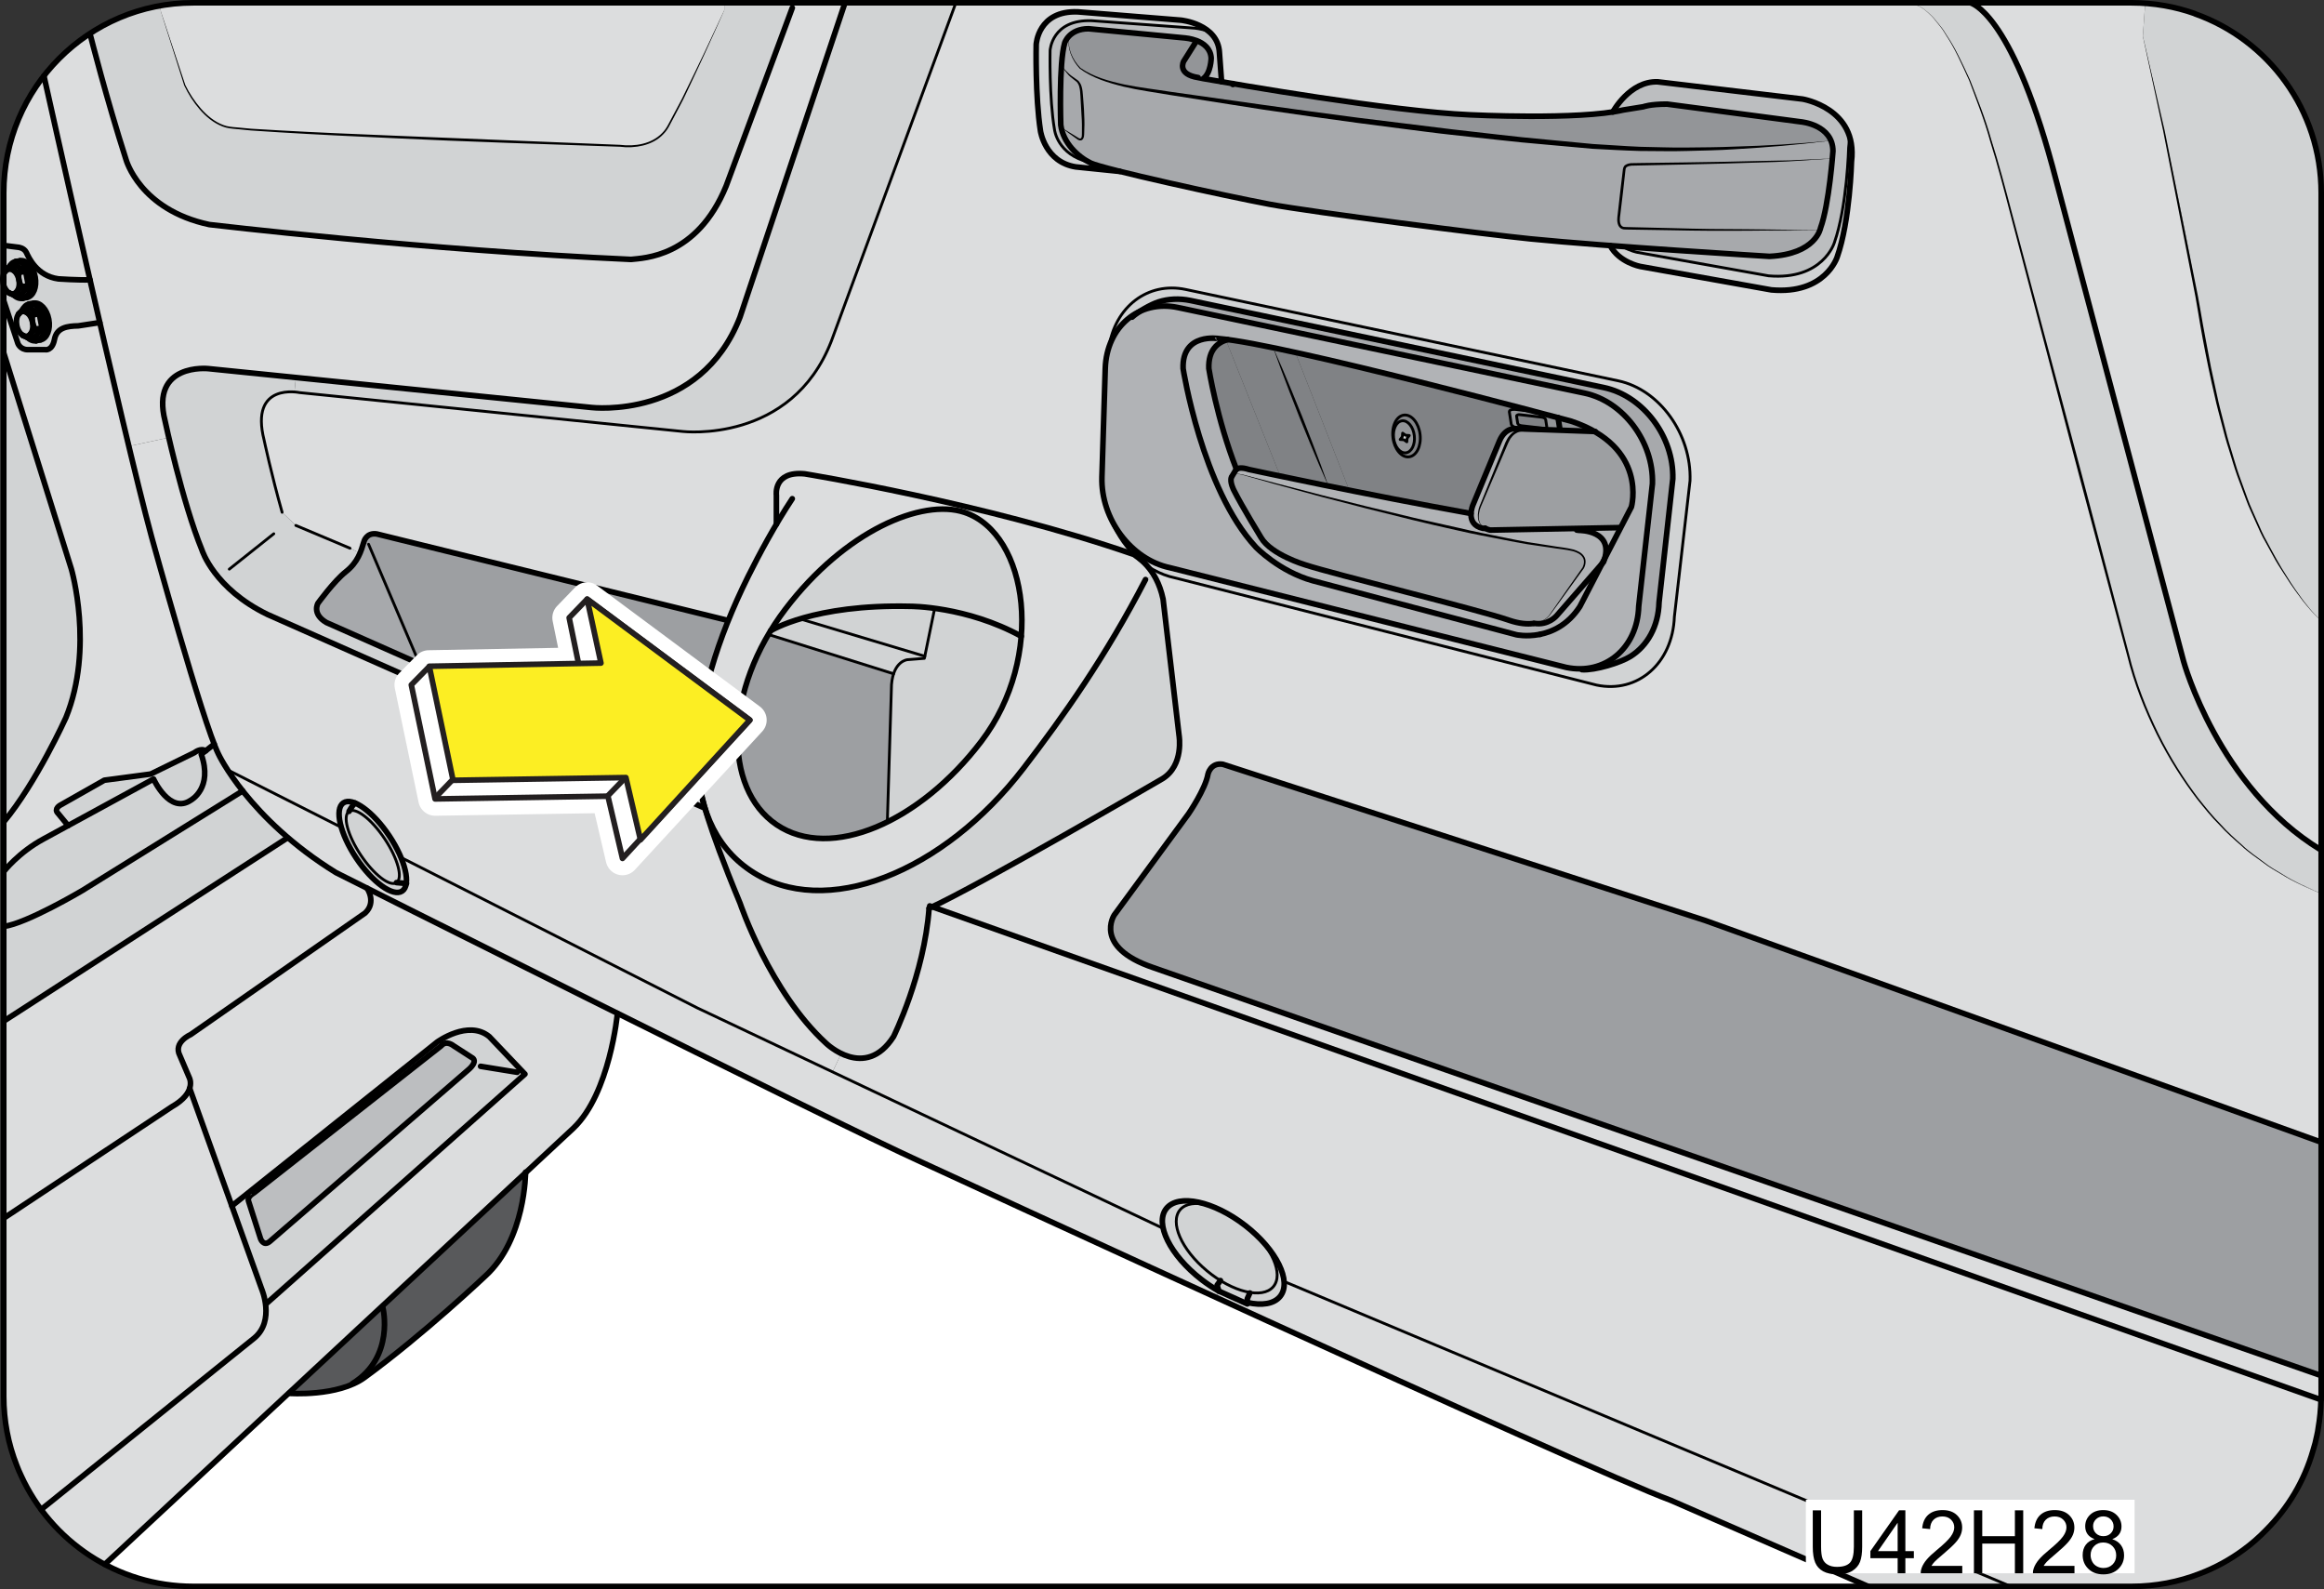 <?xml version="1.0" encoding="utf-8"?>
<!-- Generator: Adobe Illustrator 16.0.0, SVG Export Plug-In . SVG Version: 6.00 Build 0)  -->
<!DOCTYPE svg PUBLIC "-//W3C//DTD SVG 1.0//EN" "http://www.w3.org/TR/2001/REC-SVG-20010904/DTD/svg10.dtd">
<svg version="1.0" id="Art" xmlns="http://www.w3.org/2000/svg" xmlns:xlink="http://www.w3.org/1999/xlink" x="0px" y="0px"
	 width="207.14px" height="141.62px" viewBox="0 0 207.14 141.62" enable-background="new 0 0 207.14 141.62" xml:space="preserve">
<rect x="0" y="0" width="207.14" height="141.62" fill="#333333" stroke="none"/>
<g id="XMLID_1_">
	<path fill="#9D9FA2" d="M206.89,101.777v20.803L102.763,86.215c-5.359-1.829-3.442-4.678-3.442-4.678l6.624-9.028
		c0,0,1.499-2.208,1.721-3.528c0,0,0.223-1.046,1.318-0.876l43.005,13.917L206.89,101.777z"/>
	<path fill="#DCDDDE" d="M206.89,55.313v20.41h-0.04c-9.141-5.553-12.219-16.777-12.219-16.777l-11.696-44.139
		c-3.77-13.864-7.329-14.557-7.329-14.557h14.384c0.404,0,0.808,0.013,1.213,0.052l-0.209,2.927c0,0,3.43,14.805,4.825,23.271
		c1.382,8.481,3.272,17.183,7.172,23.612C204.633,52.831,205.768,54.333,206.89,55.313z"/>
	<path fill="#D1D3D4" d="M206.89,17.185v38.128c-1.122-0.98-2.257-2.482-3.899-5.2c-3.899-6.429-5.79-15.131-7.172-23.612
		c-1.396-8.467-4.825-23.271-4.825-23.271l0.209-2.927c1.551,0.104,3.038,0.418,4.433,0.915V1.23
		C202.182,3.543,206.89,9.814,206.89,17.185z"/>
	<path fill="#D1D3D4" d="M175.605,0.25c0,0,3.56,0.692,7.329,14.557l11.696,44.139c0,0,3.078,11.224,12.219,16.777h0.04v3.907
		c-13.276-5.097-16.992-20.449-16.992-20.449l-11.696-44.126c-3.77-13.863-7.329-14.556-7.329-14.556V0.25H175.605z"/>
	<path fill="#FFFFFF" d="M166.518,141.37H17.233c-2.856,0-5.529-0.706-7.876-1.974l16.392-15.248l0.013,0.013
		c0,0,3.234,0.247,5.673-0.81c0.378-0.171,0.743-0.367,1.069-0.602c5.256-3.828,10.758-9.043,10.758-9.043
		c3.377-3.083,3.573-8.585,3.586-9.198l4.264-3.973c3.26-3.097,3.925-10.23,3.925-10.23c11.41,5.683,23.264,11.525,27.267,13.328
		c0,0,12.114,5.593,26.081,11.969c16.938,7.749,36.591,16.646,40.529,18.084L166.518,141.37z"/>
	<path fill="#A7A9AC" d="M163.322,14.113c-0.117,1.373-0.457,4.6-1.057,6.207c0,0-0.013,0.079-0.053,0.196l-0.038-0.013
		c-2.908,0.183-17.422-0.157-17.422-0.157c-0.574-0.052-0.482-0.888-0.482-0.888l0.508-4.404c0.014-0.405,0.73-0.405,0.73-0.405
		S160.701,14.454,163.322,14.113z"/>
	<path fill="#BCBEC0" d="M144.688,9.802c-0.286,0.065-0.6,0.117-0.938,0.184V9.971c0,0,1.499-2.783,4.003-2.678l12.91,1.529
		c0,0,3.195,0.522,4.134,3.201c0.039,0.34,0.025,0.719-0.027,1.124c0,0-0.13,5.266-1.277,8.493c0,0-1.03,3.358-5.855,2.94
		l-11.696-2.09c0,0-0.626-0.118-1.304-0.522c6.389,0.47,13.079,0.875,13.079,0.875c3.416-0.157,4.291-1.764,4.498-2.326
		c0.04-0.117,0.053-0.196,0.053-0.196c0.6-1.607,0.939-4.834,1.057-6.207c0.038-0.391,0.052-0.64,0.052-0.64
		c0-0.379-0.078-0.706-0.209-0.98c-0.626-1.464-2.635-1.633-2.635-1.633l-11.943-1.581c-1.539,0-2.112,0.235-2.112,0.235
		L144.688,9.802z"/>
	<path fill="#D1D3D4" d="M145.939,22.49l11.696,2.09c4.825,0.418,5.855-2.94,5.855-2.94c1.147-3.228,1.277-8.493,1.277-8.493
		c0.053-0.405,0.066-0.784,0.027-1.124c0.247,0.653,0.338,1.437,0.222,2.378c0,0-0.13,5.266-1.265,8.493c0,0-1.045,3.358-5.868,2.94
		l-11.685-2.09c0,0-1.878-0.353-2.687-1.855c0.365,0.026,0.73,0.052,1.109,0.079h0.013C145.313,22.372,145.939,22.49,145.939,22.49z
		"/>
	<path fill="#D1D3D4" d="M142.797,50.23l0.234-0.444c-0.025,0.092-0.065,0.183-0.104,0.288L142.797,50.23z"/>
	<path fill="#D1D3D4" d="M136.08,38.235l6.013,0.209c0.013,0,0.039,0,0.052,0.026l-4.838-0.104L136.08,38.235z"/>
	<path fill="#9D9FA2" d="M135.716,38.339l1.591,0.026l4.838,0.104c4.447,2.549,3.26,6.704,3.26,6.704l-0.978,1.895l-0.104-0.052
		l-11.502,0.222c-0.169-0.039-0.326-0.091-0.443-0.157c-0.547-0.288-0.651-0.784-0.612-1.215c0.013-0.379,0.157-0.706,0.157-0.706
		l2.386-5.724C134.803,38.248,135.716,38.339,135.716,38.339z"/>
	<path fill="#808285" d="M135.48,36.954l1.931,0.222c0.183,0.026,0.339,0.118,0.352,0.209l0.104,0.654
		c0.014,0.092-0.117,0.144-0.299,0.117l-1.943-0.222c-0.183-0.013-0.339-0.104-0.352-0.196l-0.092-0.653
		C135.169,36.994,135.299,36.928,135.48,36.954z"/>
	<path fill="#939598" d="M142.093,38.444l-6.013-0.209l-0.794-0.091c-0.301-0.039-0.562-0.196-0.587-0.353l-0.17-1.085
		c-0.013-0.157,0.209-0.248,0.508-0.222l1.892,0.222c0.782,0.209,1.434,0.379,1.943,0.51c0.742,0.196,1.16,0.314,1.16,0.314
		C140.828,37.791,141.506,38.104,142.093,38.444z M137.411,37.176l-1.931-0.222c-0.182-0.026-0.312,0.04-0.299,0.131l0.092,0.653
		c0.013,0.091,0.169,0.183,0.352,0.196l1.943,0.222c0.182,0.026,0.313-0.025,0.299-0.117l-0.104-0.654
		C137.75,37.294,137.594,37.202,137.411,37.176z"/>
	<path fill="#B1B3B6" d="M136.08,38.235l1.227,0.13l-1.591-0.026c0,0-0.913-0.091-1.408,1.098l-2.386,5.724
		c0,0-0.145,0.326-0.157,0.706c-0.039,0.431,0.065,0.927,0.612,1.215h-0.209c-0.898-0.196-1.068-0.81-1.056-1.32
		c0.014-0.405,0.17-0.758,0.17-0.758l2.374-5.723c0.508-1.189,1.421-1.084,1.421-1.084L136.08,38.235z"/>
	<path fill="#808285" d="M125.153,36.994c-0.678,0.065-1.121,0.954-1.004,1.986c0.117,1.019,0.757,1.803,1.421,1.738
		c0.678-0.066,1.122-0.967,1.004-1.986C126.457,37.699,125.819,36.915,125.153,36.994z M135.286,38.144l0.794,0.091l-1.003-0.039
		c0,0-0.913-0.104-1.421,1.084l-2.374,5.723c0,0-0.156,0.353-0.17,0.758c-3.663-0.653-7.524-1.411-10.85-2.078L115.452,31.4
		c6.937,1.516,16.586,4.025,21.477,5.305l-1.892-0.222c-0.299-0.026-0.521,0.065-0.508,0.222l0.17,1.085
		C134.725,37.948,134.985,38.104,135.286,38.144z"/>
	<path fill="#939598" d="M125.414,39.058l0.196-0.249l-0.326-0.026l-0.261-0.183l-0.027,0.313l-0.194,0.248l0.326,0.026l0.261,0.184
		L125.414,39.058z M125.297,40.351c-0.508,0.053-0.99-0.548-1.082-1.333c-0.092-0.784,0.248-1.463,0.756-1.516
		c0.522-0.052,1.004,0.549,1.096,1.333C126.146,39.62,125.805,40.299,125.297,40.351z"/>
	<polygon fill="#D1D3D4" points="125.61,38.81 125.414,39.058 125.389,39.372 125.128,39.188 124.802,39.162 124.996,38.914 
		125.023,38.601 125.284,38.784 	"/>
	<path fill="#808285" d="M125.57,40.718c-0.664,0.065-1.304-0.719-1.421-1.738c-0.117-1.032,0.326-1.921,1.004-1.986
		c0.666-0.079,1.304,0.706,1.421,1.738C126.692,39.751,126.248,40.652,125.57,40.718z M124.215,39.019
		c0.092,0.785,0.574,1.385,1.082,1.333c0.508-0.052,0.849-0.731,0.77-1.516c-0.092-0.783-0.573-1.384-1.096-1.333
		C124.463,37.555,124.123,38.235,124.215,39.019z"/>
	<path fill="#808285" d="M115.452,31.4l4.811,12.283c-0.638-0.13-1.265-0.249-1.864-0.378l-4.917-12.31
		C114.108,31.114,114.773,31.257,115.452,31.4z"/>
	<path fill="#D1D3D4" d="M111.097,109.227c0.312,0.261,0.6,0.521,0.847,0.796c-0.299-0.287-0.625-0.562-0.965-0.822
		c-1.056-0.811-2.151-1.412-3.169-1.778C108.84,107.698,110,108.324,111.097,109.227z"/>
	<path fill="#9D9FA2" d="M138.089,54.855c0,0-0.364,0.549-1.343,0.692c-0.026,0-0.052,0.013-0.078,0.013
		c-0.535,0.065-1.239,0.026-2.151-0.287c-0.014,0-0.039-0.013-0.052-0.013c-2.7-0.941-15.688-4.116-18.14-4.926
		c0,0-3.038-0.915-3.925-2.417c0,0-1.709-2.796-2.426-4.233c0,0-0.378-0.731-0.222-1.15c0.013-0.039,0.04-0.079,0.065-0.104
		l0.013-0.013c0.156-0.196,0.495-0.262,1.174-0.052c0,0,19.808,5.58,28.584,6.56c0,0,2.229,0.169,1.538,1.672L138.089,54.855z"/>
	<path fill="#B1B3B6" d="M141.127,50.596c0.691-1.503-1.538-1.672-1.538-1.672c-8.776-0.98-28.584-6.56-28.584-6.56
		c-0.679-0.209-1.018-0.144-1.174,0.052l0.301-0.51c0.025-0.026,0.052-0.052,0.077-0.078c0.184-0.144,0.535-0.183,1.122,0.013
		c0,0,1.043,0.222,2.777,0.588c1.16,0.235,2.634,0.549,4.29,0.876c0.6,0.13,1.227,0.248,1.864,0.378
		c3.325,0.667,7.187,1.425,10.85,2.078c-0.013,0.51,0.157,1.124,1.056,1.32h0.209c0.117,0.065,0.274,0.118,0.443,0.157l11.502-0.222
		l0.104,0.052l-1.382,2.678c-0.014,0.014-0.014,0.026-0.014,0.04l-0.234,0.444l-4.042,4.625c0,0-0.744,0.901-2.009,0.692
		c0.979-0.144,1.343-0.692,1.343-0.692L141.127,50.596z"/>
	<path fill="#D1D3D4" d="M111.175,116.191l-2.531-1.137h-0.013v-0.016l-0.143-0.521l0.3-0.405c1.943,1.216,3.887,1.477,4.693,0.563
		c0.836-0.968,0.145-2.914-1.538-4.652c1.513,1.424,2.451,3.02,2.517,4.234c0.026,0.496-0.091,0.928-0.364,1.267
		c-0.548,0.681-1.617,0.838-2.921,0.549V116.191z"/>
	<path fill="#808285" d="M109.427,30.265c1.03,0.13,2.425,0.392,4.055,0.718v0.013l4.917,12.31c-1.656-0.327-3.13-0.641-4.29-0.876
		l-4.813-12.061l-0.013-0.052C109.336,30.291,109.375,30.277,109.427,30.265z"/>
	<path fill="#808285" d="M109.296,30.369l4.813,12.061c-1.734-0.366-2.777-0.588-2.777-0.588c-0.587-0.196-0.938-0.157-1.122-0.013
		c-1.772-4.547-2.464-8.99-2.464-8.99c-0.065-1.607,0.743-2.273,1.538-2.522L109.296,30.369z"/>
	<path fill="#D1D3D4" d="M107.81,107.422c1.018,0.366,2.113,0.968,3.169,1.778c0.34,0.261,0.666,0.535,0.965,0.822
		c1.683,1.738,2.374,3.685,1.538,4.652c-0.807,0.914-2.75,0.653-4.693-0.563c-0.404-0.247-0.809-0.535-1.2-0.861
		c-2.294-1.895-3.364-4.339-2.398-5.45C105.697,107.214,106.675,107.109,107.81,107.422z"/>
	<path fill="#DCDDDE" d="M148.913,133.687c-3.938-1.438-23.591-10.335-40.529-18.084l0.247-0.548h0.013l2.531,1.137v-0.119
		c1.304,0.289,2.373,0.132,2.921-0.549c0.273-0.339,0.391-0.771,0.364-1.267h0.131l64.641,27.113h-12.714L148.913,133.687z"/>
	<path fill="#B1B3B6" d="M139.589,59.468l-35.313-8.885c-2.399-0.497-4.433-2.378-5.425-4.73c-0.013-0.013-0.013-0.039-0.013-0.065
		c-0.443-1.032-0.666-2.143-0.626-3.28l0.3-9.656c0.026-0.679,0.131-1.307,0.326-1.882v-0.013c0.483-1.464,1.461-2.601,2.725-3.202
		c0.992-0.47,2.165-0.614,3.417-0.353l36.251,7.631c3.456,0.732,6.169,4.338,6.052,8.075l-1.227,10.924
		c-0.092,3.136-2.152,5.356-4.864,5.553C140.684,59.625,140.137,59.586,139.589,59.468z M137.268,56.528h0.013
		c1.122-0.235,2.49-0.875,3.535-2.469l1.981-3.829l0.13-0.157c0.039-0.104,0.079-0.196,0.104-0.288c0-0.013,0-0.026,0.014-0.04
		l1.382-2.678l0.978-1.895c0,0,1.188-4.155-3.26-6.704c-0.013-0.026-0.039-0.026-0.052-0.026c-0.587-0.339-1.265-0.653-2.061-0.915
		c0,0-0.418-0.118-1.16-0.314c-0.51-0.13-1.161-0.3-1.943-0.51c-4.891-1.28-14.54-3.789-21.477-5.305
		c-0.679-0.143-1.344-0.287-1.971-0.405v-0.013c-1.63-0.327-3.024-0.588-4.055-0.718c-0.286-0.04-0.547-0.079-0.783-0.092
		c0,0-3.312-0.575-3.193,2.666c0,0,1.683,10.741,6.48,15.916c0,0,2.1,2.182,5.086,3.005l18.138,4.809
		C135.154,56.567,136.08,56.763,137.268,56.528z"/>
	<path fill="#B1B3B6" d="M136.668,55.561c0.026,0,0.052-0.013,0.078-0.013c1.265,0.209,2.009-0.692,2.009-0.692l4.042-4.625
		l-1.981,3.829c-1.045,1.593-2.413,2.234-3.535,2.469h-0.013c-1.188,0.235-2.113,0.04-2.113,0.04l-18.138-4.809
		c-2.986-0.823-5.086-3.005-5.086-3.005c-4.798-5.175-6.48-15.916-6.48-15.916c-0.118-3.241,3.193-2.666,3.193-2.666
		c0.236,0.014,0.497,0.052,0.783,0.092c-0.052,0.013-0.091,0.026-0.144,0.052c-0.795,0.249-1.604,0.915-1.538,2.522
		c0,0,0.691,4.442,2.464,8.99c-0.025,0.026-0.052,0.052-0.077,0.078l-0.301,0.51l-0.013,0.013c-0.025,0.026-0.053,0.065-0.065,0.104
		c-0.156,0.418,0.222,1.15,0.222,1.15c0.717,1.437,2.426,4.233,2.426,4.233c0.887,1.503,3.925,2.417,3.925,2.417
		c2.451,0.811,15.439,3.985,18.14,4.926c0.013,0,0.038,0.013,0.052,0.013C135.429,55.587,136.133,55.626,136.668,55.561z"/>
	<path fill="#939598" d="M107.954,5.176c0,0-0.015,1.333-0.704,1.829c-0.301-0.065-0.458-0.091-0.458-0.091
		c-1.916-0.3-1.29-1.45-1.29-1.45l1.16-1.842C107.263,3.856,107.901,4.301,107.954,5.176z"/>
	<path fill="#939598" d="M131.021,10.233c0,0,8.371,0.418,12.728-0.248c0.339-0.066,0.652-0.119,0.938-0.184l1.787-0.288
		c0,0,0.573-0.235,2.112-0.235l11.943,1.581c0,0,2.009,0.169,2.635,1.633l-0.156,0.065c0,0-10.954,1.306-21.021,0.496
		c-16.9-1.372-39.577-5.03-39.577-5.03c-4.668-0.601-6.142-1.934-6.142-1.934c-1.33-1.411-0.991-2.862-0.991-2.862
		c0.3-0.327,0.848-0.666,1.748-0.666l8.62,0.823c0,0,0.482,0.04,1.017,0.236l-1.16,1.842c0,0-0.626,1.15,1.29,1.45
		c0,0,0.157,0.026,0.458,0.091c0.351,0.066,0.913,0.157,1.63,0.288c0.299,0.039,0.639,0.105,1.003,0.157
		C115.021,8.326,125.349,9.985,131.021,10.233z"/>
	<path fill="#A7A9AC" d="M141.231,35.034l-36.251-7.631c-1.252-0.261-2.425-0.117-3.417,0.353c0.548-0.353,1.213-0.692,1.696-0.849
		c0.86-0.274,1.838-0.339,2.856-0.13l36.812,7.749c3.521,0.732,6.272,4.377,6.168,8.14l-1.226,11.002
		c-0.053,2.169-1.043,3.881-2.542,4.821c-0.836,0.536-2.922,1.189-4.135,1.189v-0.091c2.712-0.197,4.772-2.417,4.864-5.553
		l1.227-10.924C147.4,39.372,144.688,35.766,141.231,35.034z"/>
	<path fill="#D1D3D4" d="M108.488,114.518l0.143,0.521c-0.521-0.273-1.03-0.626-1.551-1.018c-1.878-1.451-3.117-3.201-3.417-4.6
		c-0.13-0.68-0.052-1.28,0.3-1.724c0.665-0.837,2.139-0.89,3.846-0.276c-1.135-0.313-2.112-0.208-2.62,0.379
		c-0.966,1.111,0.104,3.556,2.398,5.45c0.392,0.326,0.796,0.614,1.2,0.861L108.488,114.518z"/>
	<path fill="#D1D3D4" d="M91.236,68.445c3.534-4.612,7.329-9.97,10.863-16.803l0.73-0.419c0.339,0.549,0.652,1.268,0.835,2.169
		l1.421,12.14c0,0,0.47,2.665-1.474,3.867c0,0-15.883,9.238-20.512,11.408c-0.104,0.052-0.196,0.091-0.287,0.13
		c-0.443,5.933-3.169,11.433-3.169,11.433c-1.538,2.404-3.416,2.117-4.668,1.517c-0.809-0.392-1.343-0.915-1.343-0.915
		c-4.995-4.573-7.667-12.466-7.667-12.466c-1.904-4.599-2.765-7.211-3.143-8.533c0.718,2.327,2.048,4.247,4.069,5.606
		C73.515,82.047,84.104,77.734,91.236,68.445z"/>
	<path fill="#DCDDDE" d="M114.46,114.257c-0.065-1.215-1.004-2.811-2.517-4.234c-0.247-0.274-0.535-0.535-0.847-0.796
		c-1.097-0.902-2.257-1.528-3.287-1.805c-1.707-0.613-3.182-0.561-3.846,0.276c-0.352,0.443-0.43,1.044-0.3,1.724l-0.052,0.013
		L74.206,95.519l0.77-1.633c1.252,0.601,3.13,0.888,4.668-1.517c0,0,2.726-5.5,3.169-11.433c0.091-0.039,0.183-0.078,0.287-0.13
		l123.776,43.929c-0.025,0.85-0.104,1.699-0.247,2.51c-0.026,0.222-0.064,0.43-0.117,0.653c-0.091,0.47-0.208,0.928-0.353,1.372
		c-0.769,2.691-2.217,5.096-4.134,7.029c-0.651,0.679-1.355,1.295-2.112,1.843c-1.16,0.849-2.438,1.554-3.808,2.078
		c-1.891,0.744-3.964,1.149-6.115,1.149h-10.758l-64.641-27.113H114.46z"/>
	<path fill="#DCDDDE" d="M105.267,1.792l-9.193-0.732c-3.573-0.145-3.716,2.914-3.716,2.914s-0.091,4.652,0.378,7.696
		c0,0,0.404,2.77,3.143,3.201l3.873,0.405c3.755,0.928,10.51,2.378,13.405,2.927c3.898,0.719,19.3,2.692,23.25,3.084
		c1.892,0.196,4.435,0.405,7.107,0.601c0.809,1.502,2.687,1.855,2.687,1.855l11.685,2.09c4.823,0.418,5.868-2.94,5.868-2.94
		c1.135-3.228,1.265-8.493,1.265-8.493c0.116-0.941,0.025-1.725-0.222-2.378c-0.938-2.679-4.134-3.201-4.134-3.201l-12.91-1.529
		c-2.504-0.104-4.003,2.678-4.003,2.678v0.014c-4.356,0.666-12.728,0.248-12.728,0.248c-5.673-0.248-16-1.908-21.139-2.784
		c-0.364-0.052-0.704-0.118-1.003-0.157l-0.196-2.587c-0.04-0.863-0.431-1.477-0.938-1.907h-0.013
		C106.728,1.936,105.267,1.792,105.267,1.792z M108.984,68.105c-1.096-0.17-1.318,0.876-1.318,0.876
		c-0.222,1.319-1.721,3.528-1.721,3.528l-6.624,9.028c0,0-1.917,2.849,3.442,4.678L206.89,122.58v1.854c0,0.105,0,0.197-0.015,0.301
		L83.099,80.807c4.629-2.17,20.512-11.408,20.512-11.408c1.943-1.202,1.474-3.867,1.474-3.867l-1.421-12.14
		c-0.183-0.901-0.496-1.62-0.835-2.169c-0.195-0.327-0.417-0.614-0.625-0.836c0.769,0.536,1.63,0.928,2.529,1.111l37.569,9.551
		c3.678,0.771,6.78-1.947,6.938-6.089l1.395-12.125c0.144-4.142-2.713-8.115-6.39-8.898l-38.56-8.141
		c-3.391-0.718-6.298,1.556-6.846,5.162v0.013c-0.195,0.575-0.3,1.203-0.326,1.882l-0.3,9.656c-0.04,1.137,0.183,2.248,0.626,3.28
		c0,0.026,0,0.052,0.013,0.065c0.47,1.359,1.213,2.574,2.178,3.541c-13.197-4.56-29.301-7.173-29.301-7.173
		c-2.83-0.262-2.53,1.908-2.53,1.908v2.587c-0.978,1.66-1.852,3.306-2.503,4.626c-0.666,1.345-1.265,2.666-1.787,3.972l-0.091-0.039
		l-31.231-7.696c-0.952-0.144-1.147,0.692-1.147,0.692c-0.013,0.026-0.013,0.065-0.026,0.091c-0.092,0.3-0.183,0.601-0.313,0.915
		l-0.899-0.418l-4.838-2.039l-1.213-1.163c-0.952-3.345-1.604-6.428-1.604-6.428c-1.056-4.155,1.591-4.377,2.7-4.299
		c0.274,0.013,0.457,0.053,0.457,0.053l34.178,3.476c0,0,9.662,1.11,13.222-8.063L85.199,0.25h85.673v0.249
		c0,0,3.56,0.693,7.329,14.556l11.696,44.126c0,0,3.716,15.353,16.992,20.449v22.147l-54.9-19.756L108.984,68.105z"/>
	<path fill="#D1D3D4" d="M101.068,49.407c0.091,0.091,0.587,0.365,1.135,0.979c-0.418-0.288-0.809-0.614-1.174-0.993
		C101.042,49.394,101.056,49.407,101.068,49.407z"/>
	<path fill="#D1D3D4" d="M149.095,42.664c0.104-3.763-2.647-7.408-6.168-8.14l-36.812-7.749c-1.018-0.209-1.996-0.144-2.856,0.13
		c-0.483,0.157-1.148,0.497-1.696,0.849c-1.264,0.601-2.242,1.738-2.725,3.202c0.548-3.606,3.456-5.88,6.846-5.162l38.56,8.141
		c3.677,0.784,6.533,4.756,6.39,8.898l-1.395,12.125c-0.157,4.142-3.26,6.86-6.938,6.089l-37.569-9.551
		c-0.899-0.183-1.76-0.575-2.529-1.111c-0.548-0.614-1.044-0.889-1.135-0.979c-0.013,0-0.026-0.014-0.039-0.014
		c-0.965-0.967-1.708-2.182-2.178-3.541c0.992,2.353,3.026,4.234,5.425,4.73l35.313,8.885c0.548,0.118,1.095,0.157,1.604,0.118
		v0.091c1.213,0,3.299-0.653,4.135-1.189c1.499-0.94,2.489-2.652,2.542-4.821L149.095,42.664z"/>
	<path fill="#A7A9AC" d="M144.623,21.967c-0.379-0.026-0.744-0.052-1.109-0.079c-2.673-0.196-5.216-0.405-7.107-0.601
		c-3.95-0.392-19.352-2.365-23.25-3.084c-2.895-0.549-9.649-1.999-13.405-2.927c-1.304-0.339-2.243-0.601-2.53-0.744
		c-0.039-0.026-0.091-0.04-0.13-0.079h-0.013c-1.03-0.536-2.204-1.633-2.491-3.084l1.539,1.02c0.431,0.222,0.404-0.431,0.404-0.431
		c0.104-0.718-0.157-3.92-0.157-3.92c-0.091-0.679-0.391-0.836-0.391-0.836c-0.913-0.549-1.37-1.386-1.37-1.386
		c0.052-0.81,0.144-1.528,0.287-1.999c0,0,0.091-0.288,0.378-0.588c0,0-0.339,1.451,0.991,2.862c0,0,1.474,1.333,6.142,1.934
		c0,0,22.677,3.658,39.577,5.03c10.066,0.81,21.021-0.496,21.021-0.496l0.156-0.065c0.131,0.274,0.209,0.601,0.209,0.98
		c0,0-0.014,0.249-0.052,0.64c-2.621,0.34-17.813,0.536-17.813,0.536s-0.717,0-0.73,0.405l-0.508,4.404c0,0-0.092,0.836,0.482,0.888
		c0,0,14.514,0.34,17.422,0.157l0.038,0.013c-0.207,0.562-1.082,2.169-4.498,2.326c0,0-6.69-0.405-13.079-0.875H144.623z"/>
	<path fill="#A7A9AC" d="M96.374,8.038c0,0,0.261,3.202,0.157,3.92c0,0,0.026,0.653-0.404,0.431l-1.539-1.02
		c-0.013-0.078-0.026-0.156-0.039-0.235c0,0-0.104-3.018,0.065-5.318c0,0,0.457,0.837,1.37,1.386
		C95.983,7.202,96.283,7.358,96.374,8.038z"/>
	<path fill="#BCBEC0" d="M108.684,4.706l0.196,2.587c-0.717-0.13-1.279-0.222-1.63-0.288c0.689-0.496,0.704-1.829,0.704-1.829
		c-0.053-0.875-0.691-1.32-1.292-1.555c-0.534-0.196-1.017-0.236-1.017-0.236l-8.62-0.823c-0.9,0-1.447,0.339-1.748,0.666
		c-0.287,0.3-0.378,0.588-0.378,0.588c-0.144,0.47-0.235,1.189-0.287,1.999c-0.169,2.3-0.065,5.318-0.065,5.318
		c0.013,0.079,0.026,0.158,0.039,0.235c0.287,1.451,1.461,2.548,2.491,3.084c-2.856-0.667-3.091-2.914-3.091-2.914
		c-0.482-2.796-0.391-7.043-0.391-7.043s0.144-2.783,3.717-2.652l9.193,0.666c0,0,0.548,0.052,1.227,0.288h0.013
		C108.253,3.229,108.644,3.843,108.684,4.706z"/>
	<path fill="#D1D3D4" d="M96.074,1.061l9.193,0.732c0,0,1.461,0.143,2.466,1.006c-0.679-0.236-1.227-0.288-1.227-0.288l-9.193-0.666
		c-3.573-0.131-3.717,2.652-3.717,2.652s-0.091,4.247,0.391,7.043c0,0,0.235,2.248,3.091,2.914h0.013
		c0.039,0.039,0.091,0.052,0.13,0.079c0.287,0.143,1.226,0.405,2.53,0.744l-3.873-0.405c-2.739-0.431-3.143-3.201-3.143-3.201
		c-0.469-3.044-0.378-7.696-0.378-7.696S92.501,0.916,96.074,1.061z"/>
	<path fill="#D1D3D4" d="M81.13,54.033c0.078,0,0.899,0,2.178,0.169v0.013l-0.874,4.26l-11.123-3.333
		C73.332,54.542,76.54,53.928,81.13,54.033z"/>
	<path fill="#D1D3D4" d="M79.643,60.042c0.404-1.188,1.239-1.254,1.239-1.254l1.513-0.117l0.039-0.196l0.874-4.26v-0.013
		c1.917,0.274,4.825,0.915,7.719,2.496c-0.26,3.162-1.395,6.507-3.56,9.355c-2.464,3.24-5.424,5.724-8.372,7.173l0.365-12.217
		C79.5,60.618,79.565,60.304,79.643,60.042z"/>
	<path fill="#9D9FA2" d="M68.48,56.542l11.163,3.501c-0.078,0.262-0.143,0.576-0.182,0.967l-0.365,12.217
		c-3.612,1.805-7.211,2.064-9.872,0.262C64.895,70.574,64.556,63.218,68.48,56.542z"/>
	<path fill="#D1D3D4" d="M68.677,56.214c0.404-0.653,0.848-1.307,1.33-1.947c5.307-6.965,12.179-9.865,15.948-8.611
		c3.56,1.19,5.49,5.867,5.072,11.042c-2.895-1.581-5.802-2.222-7.719-2.496c-1.278-0.169-2.1-0.169-2.178-0.169
		c-4.59-0.105-7.798,0.509-9.819,1.11h-0.014C69.511,55.692,68.677,56.214,68.677,56.214z"/>
	<path fill="#D1D3D4" d="M70.62,0.25v0.444l-5.895,15.889c-2.608,6.376-7.38,6.402-8.476,6.533
		c-18.256-0.811-37.595-3.11-37.595-3.11c-6.207-1.307-7.42-5.789-7.42-5.789C9.5,8.834,8.079,3.229,8.079,3.229L7.962,3.033
		c1.864-1.241,4.003-2.117,6.298-2.521l0.091,0.549l2.125,6.533c0,0,1.461,3.267,3.912,3.763c2.439,0.497,34.87,1.633,34.87,1.633
		s2.947,0.483,4.251-1.633c1.304-2.117,5.046-10.454,5.046-10.454V0.25H70.62z"/>
	<path fill="#D1D3D4" d="M71.311,55.143l11.123,3.333l-0.039,0.196l-1.513,0.117c0,0-0.835,0.066-1.239,1.254L68.48,56.542
		c0.066-0.104,0.131-0.223,0.196-0.327c0,0,0.834-0.522,2.621-1.072H71.311z"/>
	<path fill="#DCDDDE" d="M91.027,56.698c0.418-5.175-1.512-9.852-5.072-11.042c-3.769-1.254-10.641,1.646-15.948,8.611
		c-0.482,0.64-0.926,1.293-1.33,1.947c-0.065,0.104-0.13,0.223-0.196,0.327c-3.925,6.677-3.586,14.033,0.744,16.947
		c2.661,1.803,6.259,1.543,9.872-0.262c2.947-1.449,5.907-3.933,8.372-7.173C89.632,63.206,90.767,59.86,91.027,56.698z
		 M102.099,51.642c-3.534,6.833-7.329,12.191-10.863,16.803c-7.132,9.29-17.721,13.602-24.346,9.133
		c-2.021-1.359-3.351-3.279-4.069-5.606c-0.013-0.025-0.013-0.038-0.026-0.064c-0.079-0.262-0.13-0.483-0.169-0.64
		c-0.026-0.118-0.065-0.235-0.078-0.353c-0.026-0.065-0.026-0.104-0.026-0.104c-0.6-2.862-0.378-6.233,0.535-9.905
		c0.457-1.803,1.069-3.672,1.852-5.592c0.521-1.306,1.121-2.627,1.787-3.972c0.652-1.32,1.525-2.966,2.503-4.626v-2.587
		c0,0-0.3-2.169,2.53-1.908c0,0,16.104,2.613,29.301,7.173c0.365,0.379,0.756,0.706,1.174,0.993c0.208,0.222,0.43,0.509,0.625,0.836
		L102.099,51.642z"/>
	<path fill="#DCDDDE" d="M64.556,0.25v0.653c0,0-3.743,8.336-5.046,10.454c-1.304,2.117-4.251,1.633-4.251,1.633
		s-32.431-1.137-34.87-1.633c-2.451-0.497-3.912-3.763-3.912-3.763l-2.125-6.533L14.26,0.512c0.965-0.17,1.956-0.262,2.973-0.262
		H64.556z"/>
	<path fill="#9D9FA2" d="M62.9,60.866l-5.816,3.894c-3.064,1.92-5.529,0.666-5.529,0.666L37.38,59.141l-4.525-10.636l-0.443-0.144
		c0.013-0.026,0.013-0.065,0.026-0.091c0,0,0.196-0.836,1.147-0.692l31.231,7.696l0.091,0.039c-0.783,1.92-1.396,3.789-1.852,5.592
		L62.9,60.866z"/>
	<path fill="#D1D3D4" d="M62.795,71.907c0.013,0.026,0.013,0.039,0.026,0.064c-0.013-0.025-0.013-0.038-0.026-0.052
		C62.795,71.92,62.795,71.92,62.795,71.907z"/>
	<path fill="#D1D3D4" d="M62.548,70.915c0.013,0.118,0.052,0.235,0.078,0.353C62.587,71.111,62.561,70.992,62.548,70.915z"/>
	<path fill="#BCBEC0" d="M41.762,95.322l-17.695,15.289c-0.587,0.522-0.848-0.223-0.848-0.223l-1.069-3.358
		c-0.131-0.404,0.469-0.719,0.469-0.719l16.705-13.119c0.457-0.535,1.108,0,1.108,0l1.578,1.033
		C42.701,94.552,41.762,95.322,41.762,95.322z"/>
	<path fill="#D1D3D4" d="M31.629,71.567c0.9,0.353,2.073,1.438,3.064,2.928c0.431,0.653,0.783,1.307,1.03,1.907
		c0.391,0.928,0.574,1.752,0.482,2.325c-0.795-0.077-0.874-0.077-0.874-0.077c0.6-0.392,0.131-2.131-1.043-3.895
		c-1.161-1.751-2.595-2.849-3.182-2.456C31.108,72.3,31.342,71.867,31.629,71.567z"/>
	<path fill="#A7A9AC" d="M30.834,50.936c0.665-0.51,1.017-1.085,1.264-1.659c0.131-0.314,0.222-0.615,0.313-0.915l0.443,0.144
		l4.525,10.636l-8.294-3.671c-1.317-0.771-0.743-1.725-0.743-1.725S29.778,51.772,30.834,50.936z"/>
	<path fill="#DCDDDE" d="M32.542,81.367c0.965-0.902,0.3-2.024,0.182-2.193c4.343,2.167,13.184,6.598,22.312,11.132
		c0,0-0.665,7.134-3.925,10.23l-4.264,3.973l-12.818,11.93l-8.28,7.71L9.357,139.396c-2.243-1.163-4.186-2.85-5.686-4.874
		l18.987-15.288c1.03-0.849,1.121-2.091,0.991-3.03l0.065-0.013l23.068-20.478l-3.169-3.332c-1.877-1.554-4.655,0.484-4.655,0.484
		l-18.295,14.596l-3.755-10.479c0.169-0.535-0.013-0.901-0.013-0.901l-0.861-2.025c-0.613-1.177,0.964-1.869,0.964-1.869
		L32.542,81.367z"/>
	<path fill="#DCDDDE" d="M29.935,77.762c0,0,1.017,0.51,2.79,1.397v0.015c0.118,0.169,0.783,1.291-0.182,2.193L16.998,92.187
		c0,0-1.578,0.692-0.964,1.869l0.861,2.025c0,0,0.182,0.366,0.013,0.901c-0.144,0.471-0.561,1.058-1.591,1.646l-14.983,9.93V90.998
		L25.5,74.743l0.118-0.13C26.831,75.657,28.265,76.729,29.935,77.762z"/>
	<path fill="#58595B" d="M31.408,123.298c3.808-2.339,2.726-6.755,2.726-6.755l-0.104-0.104l12.818-11.93
		c-0.013,0.613-0.209,6.115-3.586,9.198c0,0-5.502,5.215-10.758,9.043c-0.326,0.234-0.69,0.431-1.069,0.602L31.408,123.298z"/>
	<path fill="#D1D3D4" d="M31.108,72.3c0.586-0.393,2.021,0.705,3.182,2.456c1.174,1.764,1.643,3.503,1.043,3.895
		c-0.586,0.391-2.008-0.706-3.182-2.457C30.99,74.443,30.521,72.692,31.108,72.3z"/>
	<path fill="#D1D3D4" d="M35.841,79.408c-0.809,0.548-2.646-0.771-4.095-2.94c-0.626-0.954-1.083-1.92-1.33-2.743
		c-0.3-1.047-0.26-1.87,0.196-2.184c0.248-0.169,0.6-0.155,1.017,0.026c-0.287,0.3-0.521,0.732-0.521,0.732
		c-0.587,0.393-0.118,2.144,1.043,3.894c1.174,1.751,2.595,2.848,3.182,2.457c0,0,0.079,0,0.874,0.077
		C36.167,79.041,36.05,79.278,35.841,79.408z"/>
	<path fill="#D1D3D4" d="M26.375,33.648l26.354,2.666c0,0,9.663,1.124,13.223-8.05L75.314,0.25h9.885L74.101,30.395
		c-3.56,9.173-13.222,8.063-13.222,8.063l-34.178-3.476c0,0-0.183-0.04-0.457-0.053L26.375,33.648z"/>
	<path fill="#58595B" d="M31.434,123.352c-2.438,1.057-5.673,0.81-5.673,0.81l-0.013-0.013l8.28-7.71l0.104,0.104
		c0,0,1.082,4.416-2.726,6.755L31.434,123.352z"/>
	<path fill="#D1D3D4" d="M25.148,45.656l1.213,1.163l4.838,2.039l0.899,0.418c-0.248,0.574-0.6,1.149-1.264,1.659
		c-1.057,0.836-2.491,2.809-2.491,2.809s-0.574,0.954,0.743,1.725l8.294,3.671l14.174,6.285c0,0,2.465,1.254,5.529-0.666
		l5.816-3.894l0.156,0.039c-0.913,3.672-1.134,7.043-0.535,9.905c0,0,0,0.04,0.026,0.104c0.013,0.078,0.039,0.197,0.078,0.353
		s0.091,0.378,0.169,0.64c0,0.013,0,0.013,0,0.013l-0.117,0.039L23.857,54.765c-4.772-2.313-5.855-5.737-5.855-5.737
		c-1.265-3.123-2.412-7.696-2.96-10.035c-0.208-0.915-0.326-1.477-0.326-1.477c-1.317-5.201,3.834-4.665,3.834-4.665l7.824,0.797
		l-0.13,1.28c-1.108-0.078-3.755,0.144-2.7,4.299C23.544,39.228,24.196,42.312,25.148,45.656z"/>
	<path fill="#D1D3D4" d="M25.618,74.613l-0.118,0.13L0.333,90.998v-8.441c2.035-0.261,7.016-3.2,7.016-3.2l14.279-8.873
		C22.58,71.686,23.884,73.122,25.618,74.613z"/>
	<path fill="#DCDDDE" d="M23.649,116.204c0.13,0.939,0.04,2.182-0.991,3.03L3.671,134.522c-0.704-0.928-1.291-1.947-1.787-3.019
		c-0.143-0.301-0.273-0.601-0.391-0.914c-0.757-1.908-1.161-3.985-1.161-6.155v-15.876l14.983-9.93
		c1.03-0.589,1.447-1.176,1.591-1.646l3.755,10.479l2.647,7.396C23.31,114.857,23.558,115.433,23.649,116.204z"/>
	<path fill="#D1D3D4" d="M23.218,110.389c0,0,0.261,0.745,0.848,0.223l17.695-15.289c0,0,0.939-0.771,0.248-1.097l-1.578-1.033
		c0,0-0.652-0.535-1.108,0l-16.705,13.119c0,0-0.6,0.314-0.469,0.719L23.218,110.389z M46.782,95.714l-23.068,20.478l-0.065,0.013
		c-0.091-0.771-0.339-1.347-0.339-1.347l-2.647-7.396l18.295-14.596c0,0,2.778-2.038,4.655-0.484L46.782,95.714z"/>
	<path fill="#DCDDDE" d="M20.284,68.602c0,0,4.226,2.13,10.132,5.123c0.248,0.823,0.704,1.789,1.33,2.743
		c1.448,2.169,3.286,3.488,4.095,2.94c0.209-0.13,0.326-0.367,0.365-0.681c0.091-0.573-0.091-1.397-0.482-2.325
		c9.219,4.679,20.317,10.297,26.458,13.432l12.023,5.685l29.406,13.916l0.052-0.013c0.3,1.398,1.539,3.148,3.417,4.6
		c0.521,0.392,1.03,0.744,1.551,1.018v0.016l-0.247,0.548c-13.966-6.376-26.081-11.969-26.081-11.969
		c-4.003-1.803-15.856-7.646-27.267-13.328c-9.128-4.534-17.969-8.965-22.312-11.132v-0.015c-1.773-0.888-2.79-1.397-2.79-1.397
		c-1.669-1.032-3.104-2.104-4.316-3.148c-1.734-1.491-3.039-2.928-3.99-4.13C21.054,69.765,20.61,69.125,20.284,68.602z"/>
	<path fill="#D1D3D4" d="M20.284,68.602c0.326,0.523,0.77,1.163,1.344,1.882L7.349,79.356c0,0-4.981,2.939-7.016,3.2V77.67
		c0,0,1.304-1.698,3.574-2.927c0.104-0.053,0.978-0.522,2.164-1.176c2.882-1.568,7.616-4.143,7.616-4.143s1.434,3.188,3.338,1.882
		c0,0,1.969-1.071,0.913-4.09l0.391-0.314l0.77-0.588c0.143,0.366,0.274,0.666,0.378,0.889
		C19.477,67.204,19.724,67.727,20.284,68.602z"/>
	<path fill="#DCDDDE" d="M30.417,73.725c-5.907-2.993-10.132-5.123-10.132-5.123c-0.56-0.875-0.808-1.397-0.808-1.397
		c-0.104-0.223-0.235-0.523-0.378-0.889c-1.696-4.39-5.594-18.476-5.594-18.476c-0.521-1.934-1.226-4.77-2.021-8.075l3.56-0.771
		c0.548,2.339,1.696,6.912,2.96,10.035c0,0,1.083,3.424,5.855,5.737l38.821,17.194l0.117-0.039c0.013,0.014,0.013,0.026,0.026,0.052
		c0.378,1.322,1.239,3.935,3.143,8.533c0,0,2.673,7.893,7.667,12.466c0,0,0.535,0.523,1.343,0.915l-0.77,1.633l-12.023-5.685
		c-6.142-3.135-17.239-8.753-26.458-13.432c-0.248-0.601-0.6-1.254-1.03-1.907c-0.991-1.49-2.165-2.575-3.064-2.928
		c-0.417-0.182-0.769-0.195-1.017-0.026C30.156,71.854,30.117,72.678,30.417,73.725z"/>
	<path fill="#DCDDDE" d="M3.919,6.757c1.134-1.463,2.503-2.718,4.042-3.724l0.117,0.196c0,0,1.421,5.605,3.155,10.989
		c0,0,1.213,4.482,7.42,5.789c0,0,19.339,2.299,37.595,3.11c1.096-0.131,5.868-0.157,8.476-6.533L70.62,0.694V0.25h4.694
		l-9.363,28.015c-3.56,9.173-13.223,8.05-13.223,8.05l-26.354-2.666l-7.824-0.797c0,0-5.151-0.536-3.834,4.665
		c0,0,0.118,0.562,0.326,1.477l-3.56,0.771c-0.808-3.345-1.708-7.174-2.595-11.016c-0.287-1.268-0.587-2.548-0.874-3.815
		C5.875,15.604,4.01,7.175,3.919,6.771C3.919,6.757,3.919,6.757,3.919,6.757z"/>
	<path fill="#DCDDDE" d="M5.197,24.855c-1.93-0.275-2.647-1.921-2.843-2.353c-0.208-0.43-0.717-0.47-0.717-0.47l-1.304-0.157v-4.69
		c0-3.933,1.33-7.552,3.586-10.414c0.091,0.405,1.956,8.833,4.095,18.163C7.01,24.972,5.197,24.855,5.197,24.855z"/>
	<path fill="#D1D3D4" d="M6.358,50.713c0,0,2.047,7.03-0.482,13.236c0,0-2.608,5.776-5.542,9.303v-41.8L6.358,50.713z"/>
	<path fill="#D1D3D4" d="M18.328,66.903l-0.391,0.314c1.056,3.019-0.913,4.09-0.913,4.09c-1.904,1.307-3.338-1.882-3.338-1.882
		s-4.734,2.574-7.616,4.143l-0.9-1.099c-0.391-0.392,0.183-0.705,0.183-0.705l3.938-2.234l4.134-0.549l3.912-1.908
		C17.337,67.073,17.885,66.616,18.328,66.903z"/>
	<path fill="#D1D3D4" d="M3.502,27.952l0.234,1.28l-0.6,0.118c0,0-0.169-0.3-0.234-0.627c-0.052-0.314-0.013-0.653-0.013-0.653
		l0.6-0.117H3.502z"/>
	<path fill="#D1D3D4" d="M3.972,28.527c-0.157-0.85-0.717-1.464-1.252-1.451l0.274-0.052c0.574-0.118,1.187,0.535,1.356,1.437
		c0.169,0.902-0.169,1.712-0.744,1.83l-0.377,0.065C3.802,30.251,4.141,29.428,3.972,28.527z"/>
	<path fill="#D1D3D4" d="M2.902,28.722c0.065,0.327,0.234,0.627,0.234,0.627s-0.234,0.183-0.391,0.379
		C2.915,29.493,2.98,29.127,2.902,28.722z"/>
	<path fill="#D1D3D4" d="M3.736,29.232L3.15,29.989l-0.6,0.118c0,0,0.013-0.144,0.143-0.313c0.013-0.013,0.026-0.039,0.039-0.052
		l0.013-0.013c0.157-0.196,0.391-0.379,0.391-0.379L3.736,29.232z"/>
	<path fill="#D1D3D4" d="M1.989,27.651c0.13-0.3,0.352-0.51,0.626-0.562l0.104-0.013c0.535-0.013,1.095,0.602,1.252,1.451
		c0.169,0.901-0.169,1.725-0.743,1.829c-0.261,0.052-0.535-0.04-0.796-0.288c0.078,0.026,0.118,0.04,0.118,0.04l0.6-0.118
		l0.586-0.757l-0.234-1.28H3.489L2.68,27.455l-0.612,0.118C2.068,27.573,2.042,27.599,1.989,27.651z"/>
	<path fill="#D1D3D4" d="M2.902,28.722c-0.065-0.353-0.248-0.653-0.457-0.836c0.208,0.104,0.443,0.183,0.443,0.183
		S2.85,28.408,2.902,28.722z"/>
	<path fill="#D1D3D4" d="M2.433,30.068c-0.065-0.026-0.169-0.065-0.261-0.117c0.079,0.026,0.156,0.026,0.234,0.013
		c0.104-0.026,0.209-0.079,0.287-0.17c-0.13,0.17-0.143,0.313-0.143,0.313S2.511,30.094,2.433,30.068z"/>
	<path fill="#D1D3D4" d="M2.028,29.885c-0.248-0.157-0.456-0.483-0.534-0.889c-0.066-0.392-0.014-0.784,0.169-1.019
		c0.039-0.052,0.091-0.092,0.144-0.145c0.065-0.039,0.118-0.065,0.183-0.079c0.104-0.013,0.222,0,0.326,0.052
		c0.013,0.014,0.026,0.026,0.052,0.04c0.026,0.012,0.052,0.026,0.078,0.039c0.208,0.183,0.391,0.483,0.457,0.836
		c0.078,0.405,0.013,0.771-0.157,1.006l-0.013,0.013c-0.013,0.013-0.026,0.039-0.039,0.052c-0.078,0.091-0.183,0.144-0.287,0.17
		c-0.078,0.013-0.156,0.013-0.234-0.013C2.12,29.938,2.068,29.912,2.028,29.885z"/>
	<path fill="#D1D3D4" d="M2.68,27.455l0.809,0.497l-0.6,0.117c0,0-0.235-0.078-0.443-0.183c-0.026-0.013-0.052-0.027-0.078-0.039
		c-0.026-0.014-0.04-0.026-0.052-0.04c-0.183-0.117-0.248-0.234-0.248-0.234L2.68,27.455z"/>
	<path fill="#D1D3D4" d="M1.989,27.651c0.052-0.052,0.079-0.078,0.079-0.078s0.065,0.117,0.248,0.234
		c-0.104-0.052-0.222-0.065-0.326-0.052c-0.065,0.014-0.117,0.04-0.183,0.079C1.859,27.769,1.937,27.703,1.989,27.651z"/>
	<path fill="#D1D3D4" d="M1.924,25.561c0,0-0.17-0.288-0.235-0.614c-0.065-0.327-0.013-0.654-0.013-0.654l0.6-0.118h0.013
		l0.235,1.267L1.924,25.561z"/>
	<path fill="#D1D3D4" d="M1.689,24.946c0.065,0.326,0.235,0.614,0.235,0.614s-0.235,0.196-0.392,0.392
		C1.702,25.717,1.768,25.351,1.689,24.946z"/>
	<path fill="#D1D3D4" d="M1.468,23.679l0.809,0.496l-0.6,0.118c0,0-0.234-0.079-0.443-0.183c-0.026-0.025-0.052-0.039-0.078-0.052
		c-0.013,0-0.026-0.013-0.026-0.013c-0.156-0.091-0.234-0.196-0.274-0.235v-0.013L1.468,23.679z"/>
	<path fill="#D1D3D4" d="M2.746,24.75c-0.169-0.889-0.744-1.516-1.317-1.438l0.352-0.078c0.574-0.105,1.187,0.536,1.356,1.437
		c0.169,0.902-0.169,1.725-0.743,1.843l-0.392,0.065C2.589,26.475,2.915,25.652,2.746,24.75z"/>
	<path fill="#D1D3D4" d="M1.533,25.952c0.157-0.196,0.392-0.392,0.392-0.392l0.6-0.119l-0.587,0.772l-0.6,0.117
		c0,0,0.013-0.144,0.143-0.313c0.014-0.014,0.026-0.04,0.04-0.053L1.533,25.952z"/>
	<path fill="#D1D3D4" d="M2.002,26.579C1.754,26.631,1.48,26.54,1.22,26.292c0.065,0.026,0.117,0.039,0.117,0.039l0.6-0.117
		l0.587-0.772l-0.235-1.267H2.276l-0.809-0.496l-0.613,0.117v0.013c0,0-0.026,0.013-0.091,0.065c0.143-0.3,0.365-0.51,0.626-0.562
		h0.039c0.574-0.078,1.148,0.549,1.317,1.438C2.915,25.652,2.589,26.475,2.002,26.579z"/>
	<path fill="#D1D3D4" d="M1.676,24.292c0,0-0.052,0.327,0.013,0.654c-0.065-0.353-0.248-0.654-0.457-0.837
		C1.442,24.214,1.676,24.292,1.676,24.292z"/>
	<path fill="#D1D3D4" d="M1.689,24.946c0.078,0.405,0.013,0.771-0.157,1.006L1.52,25.965c-0.013,0.013-0.026,0.039-0.04,0.053
		c-0.078,0.091-0.182,0.144-0.287,0.169c-0.118,0.013-0.248-0.013-0.378-0.092c-0.209-0.117-0.392-0.365-0.483-0.692V24.45
		c0.026-0.091,0.065-0.184,0.117-0.262c0.04-0.052,0.092-0.104,0.144-0.13c0.052-0.04,0.117-0.065,0.182-0.078
		c0.118-0.026,0.235,0,0.352,0.065c0,0,0.014,0.013,0.026,0.013c0.026,0.013,0.052,0.026,0.078,0.052
		C1.442,24.292,1.625,24.593,1.689,24.946z"/>
	<path fill="#D1D3D4" d="M1.194,26.188c0.104-0.026,0.208-0.078,0.287-0.169c-0.13,0.169-0.143,0.313-0.143,0.313
		s-0.052-0.013-0.117-0.039c-0.104-0.039-0.274-0.118-0.404-0.197C0.946,26.174,1.076,26.2,1.194,26.188z"/>
	<path fill="#D1D3D4" d="M0.594,24.058c0.065-0.078,0.13-0.144,0.169-0.183c0.065-0.052,0.091-0.065,0.091-0.065
		c0.04,0.04,0.118,0.144,0.274,0.235c-0.117-0.065-0.234-0.091-0.352-0.065C0.711,23.992,0.646,24.018,0.594,24.058z"/>
	<path fill="#DCDDDE" d="M1.598,30.604c0,0,0.196,0.562,0.874,0.562h1.551c0,0,0.626,0.144,0.835-0.928
		c0.195-1.059,1.134-1.177,2.112-1.203l1.917-0.287c0.887,3.841,1.787,7.67,2.595,11.016c0.796,3.305,1.5,6.141,2.021,8.075
		c0,0,3.898,14.086,5.594,18.476l-0.77,0.588c-0.443-0.287-0.991,0.17-0.991,0.17l-3.912,1.908L9.292,69.53l-3.938,2.234
		c0,0-0.574,0.313-0.183,0.705l0.9,1.099c-1.186,0.653-2.061,1.123-2.164,1.176c-2.27,1.229-3.574,2.927-3.574,2.927v-4.417
		c2.934-3.527,5.542-9.303,5.542-9.303c2.529-6.207,0.482-13.236,0.482-13.236L0.333,31.453v-4.664L1.598,30.604z"/>
	<path fill="#D1D3D4" d="M1.494,28.997c0.078,0.405,0.286,0.732,0.534,0.889c0.04,0.026,0.091,0.052,0.144,0.065
		c0.091,0.052,0.196,0.091,0.261,0.117c0.261,0.249,0.535,0.34,0.796,0.288l0.377-0.065c0.574-0.118,0.913-0.928,0.744-1.83
		c-0.169-0.901-0.782-1.555-1.356-1.437L2.72,27.076l-0.104,0.013c-0.274,0.052-0.496,0.262-0.626,0.562
		c-0.052,0.052-0.13,0.118-0.183,0.183c-0.052,0.053-0.104,0.092-0.144,0.145C1.48,28.212,1.428,28.605,1.494,28.997z M1.637,22.032
		c0,0,0.509,0.04,0.717,0.47c0.196,0.432,0.913,2.078,2.843,2.353c0,0,1.813,0.117,2.817,0.078c0.287,1.267,0.586,2.548,0.874,3.815
		L6.97,29.036c-0.978,0.026-1.917,0.144-2.112,1.203c-0.209,1.071-0.835,0.928-0.835,0.928H2.472c-0.678,0-0.874-0.562-0.874-0.562
		l-1.265-3.815v-1.385c0.091,0.327,0.274,0.575,0.483,0.692c0.13,0.079,0.3,0.158,0.404,0.197c0.26,0.248,0.534,0.339,0.782,0.287
		l0.392-0.065c0.574-0.118,0.913-0.941,0.743-1.843c-0.169-0.901-0.783-1.542-1.356-1.437l-0.352,0.078H1.39
		c-0.261,0.052-0.483,0.262-0.626,0.562c-0.04,0.039-0.104,0.105-0.169,0.183c-0.052,0.026-0.104,0.078-0.144,0.13
		c-0.052,0.078-0.091,0.17-0.117,0.262v-2.575L1.637,22.032z"/>
	<path fill="#D1D3D4" d="M0.333,24.45v0.954c-0.026-0.065-0.039-0.131-0.052-0.196C0.229,24.946,0.242,24.671,0.333,24.45z"/>
</g>
<path fill="none" stroke="#000000" stroke-width="0.5" stroke-linecap="round" stroke-linejoin="round" d="M206.89,17.185v107.25
	c0,0.105,0,0.197-0.015,0.301c-0.025,0.85-0.104,1.699-0.247,2.51c-0.026,0.222-0.064,0.43-0.117,0.653
	c-0.091,0.47-0.208,0.928-0.353,1.372c-0.769,2.691-2.217,5.096-4.134,7.029c-0.651,0.679-1.355,1.295-2.112,1.843
	c-1.16,0.849-2.438,1.554-3.808,2.078c-1.891,0.744-3.964,1.149-6.115,1.149H17.233c-6.82,0-12.688-4.051-15.349-9.866
	c-0.143-0.301-0.273-0.601-0.391-0.914c-0.757-1.908-1.161-3.985-1.161-6.155V17.185c0-9.356,7.563-16.935,16.9-16.935h172.756
	c1.981,0,3.886,0.34,5.646,0.967V1.23C202.182,3.543,206.89,9.814,206.89,17.185z"/>
<path fill="none" stroke="#000000" stroke-width="0.5" stroke-linecap="round" stroke-linejoin="round" d="M107.25,7.005
	c0.689-0.496,0.704-1.829,0.704-1.829c-0.053-0.875-0.691-1.32-1.292-1.555l-1.16,1.842c0,0-0.626,1.15,1.29,1.45
	C106.792,6.914,106.949,6.94,107.25,7.005c2.712,0.47,16.782,2.927,23.771,3.228c0,0,9.715,0.483,13.666-0.432l1.787-0.288
	c0,0,0.573-0.235,2.112-0.235l11.943,1.581c0,0,2.844,0.248,2.844,2.613c0,0-0.34,4.769-1.108,6.847c0,0-0.385,2.333-4.551,2.528
	c0,0-14.674-0.897-21.309-1.561c-3.945-0.395-19.352-2.365-23.25-3.084c-3.898-0.731-14.827-3.136-15.935-3.671
	c-1.108-0.536-2.464-1.764-2.673-3.398c0,0-0.183-5.5,0.352-7.317c0,0,0.391-1.254,2.125-1.254l8.62,0.823
	c0,0,0.482,0.04,1.017,0.236"/>
<g>
	<path d="M163.321,14.117c0,0-0.65,0.045-1.788,0.123c-1.138,0.088-2.763,0.196-4.721,0.239c-1.956,0.066-4.238,0.133-6.682,0.182
		c-1.223,0.026-2.485,0.053-3.769,0.08l-0.957,0.022c-0.148,0.015-0.302,0.051-0.404,0.124c-0.105,0.068-0.11,0.16-0.131,0.346
		c-0.072,0.646-0.145,1.293-0.217,1.941c-0.077,0.647-0.154,1.294-0.231,1.939c-0.046,0.326-0.084,0.632,0.035,0.894
		c0.061,0.122,0.156,0.195,0.282,0.215c0.134,0.016,0.314,0.011,0.469,0.018c1.283,0.03,2.546,0.06,3.768,0.089
		c2.444,0.073,4.725,0.099,6.68,0.098c3.911,0.045,6.52,0.076,6.52,0.076s-2.607,0.023-6.519,0.059
		c-1.958,0.017-4.24,0.009-6.685-0.044c-1.222-0.019-2.485-0.039-3.769-0.059c-0.165-0.006-0.31,0.003-0.493-0.016
		c-0.199-0.023-0.378-0.166-0.458-0.338c-0.158-0.34-0.102-0.709-0.063-1.019c0.072-0.645,0.146-1.293,0.218-1.941
		c0.077-0.647,0.154-1.295,0.231-1.939c0.007-0.13,0.042-0.4,0.232-0.508c0.167-0.11,0.343-0.141,0.514-0.159l0.975-0.016
		c1.283-0.017,2.547-0.034,3.769-0.049c2.445-0.029,4.725-0.078,6.679-0.128c0.978-0.02,1.873-0.037,2.668-0.053
		c0.794-0.036,1.486-0.067,2.056-0.093C162.67,14.147,163.321,14.117,163.321,14.117z"/>
</g>
<g>
	<path d="M95.278,3.229c-0.156,1.047,0.307,2.096,1.028,2.826l-0.002-0.002c1.14,0.794,2.532,1.174,3.886,1.471
		c1.365,0.28,2.768,0.436,4.156,0.657l8.347,1.178c2.781,0.398,5.567,0.763,8.353,1.131l8.364,1.031
		c2.792,0.305,5.579,0.67,8.377,0.912l4.193,0.4c1.393,0.073,2.803,0.193,4.202,0.248c1.4,0.019,2.801,0.09,4.204,0.065
		c1.403-0.014,2.808-0.021,4.21-0.081c2.808-0.077,5.614-0.244,8.412-0.51c-2.79,0.344-5.593,0.589-8.401,0.744
		c-1.403,0.097-2.811,0.115-4.218,0.154c-1.406,0.047-2.816-0.002-4.226,0c-1.409-0.039-2.804-0.119-4.218-0.193l-4.202-0.379
		c-2.804-0.228-5.594-0.579-8.392-0.87c-1.397-0.148-2.79-0.344-4.186-0.517l-4.182-0.543c-2.785-0.384-5.571-0.761-8.352-1.177
		l-8.333-1.308c-1.383-0.241-2.777-0.417-4.156-0.745c-1.362-0.341-2.746-0.752-3.899-1.604l-0.002-0.002
		C95.528,5.35,95.092,4.271,95.278,3.229z"/>
</g>
<g>
	<path d="M94.613,5.816c0.165,0.234,0.34,0.457,0.553,0.645c0.195,0.207,0.424,0.368,0.656,0.524
		c0.11,0.091,0.231,0.134,0.349,0.275c0.1,0.128,0.177,0.264,0.219,0.408c0.097,0.292,0.113,0.589,0.135,0.866
		c0.038,0.569,0.101,1.137,0.111,1.709c0.033,0.567,0.028,1.147-0.003,1.729l0.001-0.019c-0.004,0.143-0.016,0.276-0.099,0.418
		c-0.041,0.066-0.121,0.14-0.215,0.14c-0.096,0.021-0.154-0.034-0.23-0.051l-0.003-0.001l-0.004-0.003
		c-0.506-0.35-0.998-0.721-1.494-1.087c0.53,0.314,1.064,0.622,1.584,0.952l-0.008-0.004c0.045,0.003,0.104,0.045,0.133,0.024
		c0.036,0,0.058-0.026,0.08-0.064c0.044-0.079,0.056-0.208,0.051-0.315l0.001-0.02c0.011-0.558,0.01-1.117-0.035-1.688L96.3,8.552
		c-0.015-0.292-0.033-0.563-0.104-0.821c-0.026-0.129-0.095-0.253-0.158-0.351c-0.051-0.094-0.2-0.175-0.305-0.269
		c-0.233-0.175-0.459-0.356-0.632-0.591C94.907,6.309,94.751,6.063,94.613,5.816z"/>
</g>
<path fill="none" stroke="#000000" stroke-width="0.5" stroke-linecap="round" stroke-linejoin="round" d="M143.752,9.978
	c0,0,1.499-2.782,4.006-2.685l12.9,1.534c0,0,4.952,0.804,4.365,5.576c0,0-0.134,5.261-1.272,8.493c0,0-1.041,3.362-5.862,2.938
	l-11.694-2.089c0,0-1.873-0.354-2.68-1.858"/>
<path fill="none" stroke="#000000" stroke-width="0.25" stroke-linecap="round" stroke-linejoin="round" d="M164.796,12.023
	c0.039,0.34,0.025,0.719-0.027,1.124c0,0-0.13,5.266-1.277,8.493c0,0-1.03,3.358-5.855,2.94l-11.696-2.09
	c0,0-0.64-0.118-1.316-0.522"/>
<path fill="none" stroke="#000000" stroke-width="0.5" stroke-linecap="round" stroke-linejoin="round" d="M108.881,7.287
	L108.689,4.7c-0.124-2.577-3.424-2.903-3.424-2.903l-9.192-0.74c-3.571-0.143-3.715,2.912-3.715,2.912s-0.095,4.652,0.381,7.707
	c0,0,0.406,2.768,3.144,3.197l3.935,0.403"/>
<line fill="none" stroke="#000000" stroke-width="0.5" stroke-linecap="round" stroke-linejoin="round" x1="109.883" y1="7.528" x2="109.883" y2="7.45"/>
<path fill="none" stroke="#000000" stroke-width="0.25" stroke-linecap="round" stroke-linejoin="round" d="M107.745,2.799
	c-0.679-0.236-1.239-0.288-1.239-0.288l-9.193-0.666c-3.573-0.131-3.717,2.652-3.717,2.652s-0.091,4.247,0.391,7.043
	c0,0,0.235,2.248,3.091,2.914h0.013"/>
<path fill="none" stroke="#000000" stroke-width="0.5" stroke-linecap="round" stroke-linejoin="round" d="M175.608,0.25
	c0,0,3.561,0.698,7.323,14.559l11.697,44.133c0,0,3.079,11.227,12.219,16.787"/>
<g>
	<path d="M170.876,0.495c0,0,0.356,0.088,0.852,0.527c0.254,0.21,0.562,0.477,0.848,0.862c0.152,0.184,0.315,0.381,0.49,0.592
		c0.171,0.214,0.307,0.473,0.476,0.73c0.704,1.013,1.327,2.375,2.051,3.925c0.612,1.598,1.362,3.383,1.92,5.417
		c0.646,2.008,1.226,4.214,1.842,6.546c0.623,2.331,1.279,4.789,1.958,7.331c1.357,5.085,2.806,10.509,4.254,15.933
		c1.429,5.43,2.856,10.859,4.195,15.949c0.617,2.556,1.564,4.924,2.623,7.084c1.065,2.159,2.297,4.084,3.565,5.758
		c0.656,0.82,1.283,1.608,1.961,2.286c0.632,0.722,1.317,1.318,1.955,1.888c0.611,0.599,1.293,1.026,1.876,1.48
		c0.576,0.466,1.176,0.788,1.701,1.105c1.033,0.669,1.934,1.025,2.529,1.303c0.599,0.273,0.918,0.419,0.918,0.419
		s-0.32-0.143-0.922-0.408c-0.6-0.271-1.505-0.618-2.547-1.277c-0.529-0.312-1.135-0.629-1.717-1.089
		c-0.589-0.449-1.277-0.871-1.898-1.465c-0.646-0.563-1.34-1.156-1.982-1.873c-0.688-0.675-1.317-1.467-1.98-2.287
		c-1.28-1.675-2.524-3.604-3.603-5.769c-1.071-2.164-2.033-4.545-2.661-7.107c-1.358-5.085-2.807-10.509-4.254-15.934
		c-1.429-5.429-2.856-10.859-4.195-15.949c-0.67-2.545-1.316-5.005-1.931-7.338c-0.608-2.335-1.18-4.542-1.815-6.547
		c-0.555-2.032-1.282-3.819-1.874-5.422c-0.706-1.553-1.313-2.92-2.003-3.938c-0.166-0.257-0.3-0.518-0.467-0.733
		c-0.172-0.212-0.333-0.411-0.483-0.596c-0.281-0.389-0.585-0.657-0.836-0.87C171.231,0.587,170.876,0.495,170.876,0.495z"/>
</g>
<path fill="none" stroke="#000000" stroke-width="0.5" stroke-linecap="round" stroke-linejoin="round" d="M8.079,3.229
	c0,0,1.425,5.609,3.154,10.99c0,0,1.22,4.476,7.425,5.794c0,0,19.329,2.287,37.585,3.104c1.097-0.13,5.868-0.164,8.476-6.533
	l5.9-15.886"/>
<path fill="none" stroke="#000000" stroke-width="0.5" stroke-linecap="round" stroke-linejoin="round" d="M75.314,0.25
	l-9.358,28.013c-3.56,9.174-13.223,8.052-13.223,8.052L18.556,32.85c0,0-5.161-0.537-3.843,4.663c0,0,1.523,7.18,3.294,11.514
	c0,0,1.072,3.426,5.849,5.737l38.825,17.19"/>
<path fill="none" stroke="#000000" stroke-width="0.25" stroke-linecap="round" stroke-linejoin="round" d="M85.197,0.25
	L74.099,30.399c-3.56,9.173-13.223,8.052-13.223,8.052l-34.177-3.465c0,0-4.475-0.96-3.157,4.24c0,0,0.655,3.083,1.604,6.428"/>
<path fill="none" stroke="#000000" stroke-width="0.5" stroke-linecap="round" stroke-linejoin="round" d="M64.813,55.271
	l-31.231-7.688c-0.944-0.143-1.145,0.689-1.145,0.689c-0.257,0.861-0.544,1.835-1.603,2.668c-1.059,0.832-2.491,2.811-2.491,2.811
	s-0.573,0.947,0.744,1.722l22.473,9.953c0,0,2.461,1.262,5.525-0.66l5.812-3.901"/>
<line fill="none" stroke="#000000" stroke-width="0.25" stroke-linecap="round" stroke-linejoin="round" x1="32.852" y1="48.502" x2="37.386" y2="59.147"/>
<path fill="none" stroke="#000000" stroke-width="0.5" stroke-linecap="round" stroke-linejoin="round" d="M87.47,66.059
	c-5.477,7.2-13.423,10.692-18.246,7.436c-4.819-3.254-4.694-12.026,0.785-19.221c5.306-6.969,12.177-9.876,15.947-8.62
	C91.691,47.565,93.19,58.54,87.47,66.059z"/>
<path fill="none" stroke="#000000" stroke-width="0.5" stroke-linecap="round" stroke-linejoin="round" d="M102.101,51.646
	c-3.531,6.835-7.324,12.188-10.865,16.803c-7.128,9.287-17.722,13.598-24.349,9.13c-6.621-4.465-5.839-14.885-0.188-26.244
	c0.952-1.915,2.38-4.571,3.917-6.893"/>
<path fill="none" stroke="#000000" stroke-width="0.5" stroke-linecap="round" stroke-linejoin="round" d="M68.683,56.214
	c0,0,3.779-2.39,12.449-2.182c0,0,4.988-0.024,9.892,2.666"/>
<path fill="none" stroke="#000000" stroke-width="0.25" stroke-linecap="round" stroke-linejoin="round" d="M83.308,54.211
	l-0.918,4.457l-1.509,0.119c0,0-1.243,0.088-1.42,2.223l-0.372,12.238"/>
<line fill="none" stroke="#000000" stroke-width="0.25" stroke-linecap="round" stroke-linejoin="round" x1="68.485" y1="56.54" x2="79.647" y2="60.044"/>
<line fill="none" stroke="#000000" stroke-width="0.25" stroke-linecap="round" stroke-linejoin="round" x1="82.429" y1="58.481" x2="71.302" y2="55.149"/>
<line fill="none" stroke="#000000" stroke-width="0.25" stroke-linecap="round" stroke-linejoin="round" x1="26.366" y1="46.822" x2="31.197" y2="48.855"/>
<line fill="none" stroke="#000000" stroke-width="0.25" stroke-linecap="round" stroke-linejoin="round" x1="24.403" y1="47.565" x2="20.437" y2="50.72"/>
<path fill="none" stroke="#000000" stroke-width="0.5" stroke-linecap="round" stroke-linejoin="round" d="M82.812,80.937
	c4.238-1.906,20.799-11.542,20.799-11.542c1.944-1.198,1.478-3.866,1.478-3.866l-1.423-12.141c-0.608-2.885-2.415-3.799-2.598-3.975
	c-13.203-4.574-29.34-7.187-29.34-7.187c-2.826-0.273-2.528,1.905-2.528,1.905v2.584"/>
<path fill="none" stroke="#000000" stroke-width="0.5" stroke-linecap="round" stroke-linejoin="round" d="M62.525,70.81
	c0,0,0.346,2.233,3.443,9.692c0,0,2.662,7.894,7.661,12.466c0,0,3.477,3.377,6.017-0.599c0,0,2.727-5.498,3.165-11.433"/>
<line fill="none" stroke="#000000" stroke-width="0.5" stroke-linecap="round" stroke-linejoin="round" x1="82.867" y1="80.729" x2="206.875" y2="124.735"/>
<path fill="none" stroke="#000000" stroke-width="0.5" stroke-linecap="round" stroke-linejoin="round" d="M206.89,101.783
	l-54.905-19.756l-42.999-13.922c-1.098-0.165-1.318,0.881-1.318,0.881c-0.219,1.321-1.727,3.523-1.727,3.523l-6.621,9.023
	c0,0-1.916,2.852,3.444,4.685l104.126,36.369"/>
<g>
	<path d="M190.994,3.229c0,0,0.776,3.356,1.94,8.389c0.509,2.533,1.104,5.489,1.74,8.655c0.318,1.583,0.647,3.22,0.981,4.882
		c0.359,1.658,0.601,3.363,0.932,5.053c0.16,0.845,0.32,1.689,0.48,2.531c0.182,0.837,0.362,1.671,0.541,2.499
		c0.167,0.831,0.397,1.639,0.597,2.444c0.199,0.806,0.404,1.599,0.651,2.367c0.24,0.769,0.447,1.536,0.704,2.268
		c0.265,0.729,0.524,1.442,0.776,2.136c0.243,0.698,0.573,1.339,0.841,1.98c0.278,0.637,0.541,1.256,0.867,1.813
		c0.606,1.138,1.169,2.176,1.744,3.056c0.542,0.898,1.08,1.638,1.523,2.245c0.466,0.591,0.838,1.052,1.139,1.323
		c0.283,0.287,0.435,0.44,0.435,0.44s-0.154-0.15-0.442-0.433c-0.306-0.267-0.687-0.721-1.164-1.305
		c-0.454-0.599-1.009-1.334-1.566-2.223c-0.278-0.445-0.598-0.902-0.892-1.415c-0.284-0.517-0.583-1.06-0.896-1.627
		c-0.331-0.558-0.599-1.177-0.882-1.814c-0.272-0.642-0.608-1.284-0.855-1.982c-0.258-0.695-0.522-1.409-0.793-2.139
		c-0.263-0.732-0.474-1.5-0.72-2.27c-0.253-0.769-0.463-1.563-0.668-2.369s-0.44-1.616-0.612-2.447
		c-0.388-1.652-0.737-3.34-1.055-5.036c-0.32-1.692-0.552-3.402-0.9-5.06c-0.324-1.664-0.643-3.3-0.951-4.884
		c-0.617-3.168-1.193-6.125-1.688-8.661C191.718,6.597,190.994,3.229,190.994,3.229z"/>
</g>
<path fill="none" stroke="#000000" stroke-width="0.5" stroke-linecap="round" stroke-linejoin="round" d="M3.914,6.76
	c0,0,7.013,31.576,9.596,41.079c0,0,4.57,16.571,5.961,19.36c0,0,2.682,5.754,10.468,10.559c0,0,43.875,22.044,52.368,25.882
	c0,0,59.43,27.44,66.602,30.054l17.604,7.677"/>
<path fill="none" stroke="#000000" stroke-width="0.25" stroke-linecap="round" stroke-linejoin="round" d="M35.724,76.402
	c9.219,4.679,20.317,10.297,26.458,13.432l41.429,19.601"/>
<path fill="none" stroke="#000000" stroke-width="0.25" stroke-linecap="round" stroke-linejoin="round" d="M30.417,73.725
	c-5.907-2.993-10.132-5.123-10.132-5.123"/>
<line fill="none" stroke="#000000" stroke-width="0.25" stroke-linecap="round" stroke-linejoin="round" x1="114.598" y1="114.257" x2="179.228" y2="141.37"/>
<path fill="none" stroke="#000000" stroke-width="0.5" stroke-linecap="round" stroke-linejoin="round" d="M108.639,115.056
	c-0.52-0.292-1.043-0.639-1.554-1.034c-2.799-2.161-4.198-4.997-3.125-6.329c1.076-1.332,4.216-0.658,7.016,1.506
	c2.799,2.161,4.198,4.997,3.124,6.327c-0.547,0.677-1.625,0.837-2.92,0.547"/>
<path fill="none" stroke="#000000" stroke-width="0.25" stroke-linecap="round" stroke-linejoin="round" d="M113.479,114.675
	c-0.97,1.111-3.605,0.479-5.894-1.421c-2.287-1.897-3.356-4.34-2.392-5.457c0.971-1.112,3.608-0.476,5.896,1.423
	C113.376,111.118,114.447,113.562,113.479,114.675z"/>
<polyline fill="none" stroke="#000000" stroke-width="0.5" stroke-linecap="round" stroke-linejoin="round" points="
	108.781,114.114 108.484,114.521 108.633,115.053 111.175,116.196 111.175,115.727 111.398,115.222 "/>
<path fill="none" stroke="#000000" stroke-width="0.5" stroke-linecap="round" stroke-linejoin="round" d="M34.699,74.492
	c1.446,2.171,1.959,4.375,1.145,4.916c-0.812,0.543-2.645-0.775-4.093-2.945c-1.444-2.172-1.958-4.374-1.143-4.918
	C31.419,71.003,33.252,72.323,34.699,74.492z"/>
<path fill="none" stroke="#000000" stroke-width="0.25" stroke-linecap="round" stroke-linejoin="round" d="M34.295,74.762
	c1.168,1.753,1.636,3.497,1.043,3.89c-0.589,0.395-2.016-0.705-3.185-2.458c-1.167-1.754-1.635-3.497-1.042-3.892
	C31.7,71.907,33.128,73.01,34.295,74.762z"/>
<path fill="none" stroke="#000000" stroke-width="0.5" stroke-linecap="round" stroke-linejoin="round" d="M31.112,72.302
	c0,0,0.234-0.446,0.528-0.744"/>
<path fill="none" stroke="#000000" stroke-width="0.5" stroke-linecap="round" stroke-linejoin="round" d="M35.339,78.651
	c0,0,0.074-0.001,0.892,0.08"/>
<path fill="none" stroke="#000000" stroke-width="0.5" stroke-linecap="round" stroke-linejoin="round" d="M146.06,54.03
	c-0.111,3.736-3.01,6.168-6.468,5.443l-35.322-8.883c-3.457-0.728-6.168-4.345-6.055-8.078l0.297-9.666
	c0.116-3.735,3.013-6.169,6.468-5.442l36.247,7.627c3.457,0.729,6.17,4.342,6.056,8.076L146.06,54.03z"/>
<path fill="none" stroke="#000000" stroke-width="0.25" stroke-linecap="round" stroke-linejoin="round" d="M98.838,45.788
	c0,0.026,0,0.052,0.013,0.065c0.952,2.809,3.195,5.083,5.881,5.645l37.569,9.551c3.678,0.771,6.78-1.947,6.938-6.089l1.395-12.125
	c0.144-4.142-2.713-8.115-6.39-8.898l-38.56-8.141c-3.391-0.718-6.312,1.556-6.846,5.175"/>
<path fill="none" stroke="#000000" stroke-width="0.5" stroke-linecap="round" stroke-linejoin="round" d="M141.008,59.678
	c1.169,0.073,3.428-0.622,4.324-1.186c1.495-0.94,2.484-2.663,2.541-4.819l1.226-11.002c0.104-3.763-2.647-7.409-6.168-8.14
	l-36.812-7.749c-1.021-0.211-1.995-0.155-2.864,0.125c-0.695,0.224-1.816,0.868-2.35,1.355"/>
<path fill="none" stroke="#000000" stroke-width="0.5" stroke-linecap="round" stroke-linejoin="round" d="M105.451,32.845
	c0,0,1.682,10.729,6.48,15.908c0,0,2.093,2.178,5.088,3l18.133,4.81c0,0,3.527,0.781,5.66-2.507l4.595-8.879
	c0,0,1.518-5.345-5.374-7.646c0,0-25.516-6.864-31.383-7.357C108.65,30.173,105.329,29.597,105.451,32.845z"/>
<path fill="none" stroke="#000000" stroke-width="0.5" stroke-linecap="round" stroke-linejoin="round" d="M109.427,30.265
	c-0.848,0.222-1.747,0.875-1.682,2.574c0,0,0.691,4.442,2.464,8.99"/>
<line fill="none" stroke="#000000" stroke-width="0.5" stroke-linecap="round" stroke-linejoin="round" x1="137.28" y1="56.528" x2="137.268" y2="56.528"/>
<g>
	<path d="M109.758,42.531c0.151-0.36,0.613-0.324,0.929-0.26l1.014,0.264l2.025,0.527l4.051,1.053
		c2.703,0.689,5.412,1.359,8.128,1.997c1.354,0.331,2.723,0.604,4.081,0.922c1.355,0.328,2.725,0.589,4.091,0.867
		c0.685,0.133,1.365,0.289,2.052,0.402l2.065,0.319c0.688,0.126,1.375,0.171,2.074,0.352c0.333,0.112,0.692,0.26,0.905,0.582
		c0.23,0.323,0.169,0.751,0.013,1.067l-0.007,0.012l-2.011,2.775l-1.011,1.384c-0.077,0.124-0.189,0.214-0.304,0.305
		c-0.104,0.104-0.249,0.144-0.37,0.218c-0.249,0.149-0.549,0.158-0.819,0.244c0.27-0.092,0.567-0.108,0.81-0.262
		c0.119-0.077,0.262-0.12,0.359-0.224c0.107-0.089,0.218-0.183,0.291-0.306l0.977-1.408l1.965-2.808l-0.007,0.011
		c0.144-0.302,0.186-0.662-0.008-0.926c-0.179-0.271-0.512-0.413-0.828-0.515c-0.653-0.165-1.368-0.21-2.053-0.329l-2.074-0.303
		c-0.69-0.108-1.372-0.258-2.059-0.385c-1.371-0.267-2.745-0.518-4.104-0.834c-1.362-0.308-2.726-0.608-4.08-0.946
		c-2.712-0.66-5.416-1.353-8.114-2.065l-4.039-1.102l-2.013-0.576l-1.005-0.288C110.369,42.226,109.918,42.177,109.758,42.531z"/>
</g>
<path fill="none" stroke="#000000" stroke-width="0.5" stroke-linecap="round" stroke-linejoin="round" d="M136.664,55.561
	c-0.535,0.07-1.239,0.023-2.146-0.284c-0.019-0.005-0.038-0.012-0.056-0.019c-2.697-0.933-15.682-4.114-18.141-4.927
	c0,0-3.031-0.909-3.915-2.416c0,0-1.717-2.799-2.434-4.234c0,0-0.381-0.728-0.215-1.15"/>
<path fill="none" stroke="#000000" stroke-width="0.5" stroke-linecap="round" stroke-linejoin="round" d="M140.54,47.238
	c0.079,0.013,0.144,0.013,0.209,0.026c0,0,3.25-0.035,2.178,2.81l-4.172,4.782c0,0-0.744,0.901-2.009,0.692"/>
<path fill="none" stroke="#000000" stroke-width="0.5" stroke-linecap="round" stroke-linejoin="round" d="M109.818,42.429
	l0.313-0.523c0.156-0.208,0.508-0.287,1.199-0.065c0,0,10.536,2.261,19.781,3.92"/>
<g>
	<path d="M132.377,47.081c-0.172-0.128-0.368-0.226-0.47-0.431c-0.074-0.086-0.104-0.191-0.13-0.298
		c-0.039-0.104-0.052-0.212-0.049-0.322c-0.026-0.223,0.043-0.433,0.061-0.645c0.055-0.224,0.146-0.417,0.224-0.615l0.964-2.38
		l0.965-2.38l0.24-0.595c0.118-0.21,0.174-0.387,0.343-0.574c0.141-0.187,0.317-0.34,0.524-0.444
		c0.205-0.11,0.427-0.175,0.678-0.162l-0.009,0c2.143,0.07,4.285,0.112,6.427,0.236c-2.145,0.038-4.287-0.007-6.431-0.024l-0.009,0
		c-0.178-0.006-0.385,0.051-0.551,0.149c-0.173,0.089-0.327,0.231-0.438,0.386c-0.129,0.128-0.214,0.369-0.305,0.53l-0.253,0.59
		l-1.012,2.361l-1.012,2.36c-0.084,0.197-0.174,0.395-0.236,0.582c-0.03,0.212-0.11,0.417-0.097,0.626
		c-0.009,0.105-0.003,0.209,0.029,0.31c0.02,0.104,0.041,0.207,0.106,0.291C132.021,46.83,132.214,46.945,132.377,47.081z"/>
</g>
<path fill="none" stroke="#000000" stroke-width="0.5" stroke-linecap="round" stroke-linejoin="round" d="M144.318,47.018
	l-11.498,0.22c-0.169-0.039-0.326-0.091-0.443-0.157"/>
<path fill="none" stroke="#000000" stroke-width="0.5" stroke-linecap="round" stroke-linejoin="round" d="M132.377,47.081h-0.209
	c-1.63-0.353-0.886-2.078-0.886-2.078l2.374-5.723c0.508-1.189,1.421-1.084,1.421-1.084l7.108,0.254"/>
<path fill="none" stroke="#000000" stroke-width="0.25" stroke-linecap="round" stroke-linejoin="round" d="M124.15,38.976
	c-0.117-1.03,0.33-1.919,0.999-1.989c0.671-0.068,1.307,0.71,1.426,1.739c0.117,1.03-0.332,1.919-1.002,1.988
	C124.904,40.784,124.267,40.005,124.15,38.976z"/>
<path fill="none" stroke="#000000" stroke-width="0.25" stroke-linecap="round" stroke-linejoin="round" d="M124.212,39.02
	c-0.088-0.789,0.256-1.469,0.766-1.52c0.509-0.052,0.995,0.546,1.082,1.333c0.089,0.789-0.255,1.468-0.767,1.52
	C124.786,40.403,124.3,39.807,124.212,39.02z"/>
<polygon fill="none" stroke="#000000" stroke-width="0.25" stroke-linecap="round" stroke-linejoin="round" points="125.018,38.601 
	125.28,38.787 125.61,38.808 125.414,39.06 125.393,39.372 125.128,39.187 124.799,39.166 124.995,38.914 "/>
<path fill="none" stroke="#000000" stroke-width="0.25" stroke-linecap="round" stroke-linejoin="round" d="M136.929,36.706
	l-1.892-0.222c-0.299-0.026-0.521,0.065-0.508,0.222l0.17,1.085c0.025,0.157,0.286,0.314,0.587,0.353l2.021,0.222"/>
<line fill="none" stroke="#000000" stroke-width="0.5" stroke-linecap="round" stroke-linejoin="round" x1="138.872" y1="37.215" x2="139.02" y2="38.164"/>
<path fill="none" stroke="#000000" stroke-width="0.25" stroke-linecap="round" stroke-linejoin="round" d="M137.866,38.034
	c0.013,0.092-0.123,0.149-0.302,0.128l-1.938-0.223c-0.184-0.02-0.337-0.113-0.354-0.205l-0.097-0.651
	c-0.013-0.091,0.122-0.149,0.302-0.129l1.938,0.224c0.18,0.022,0.338,0.114,0.351,0.206L137.866,38.034z"/>
<path fill="none" stroke="#000000" stroke-width="0.5" stroke-linecap="round" stroke-linejoin="round" d="M32.714,79.149
	c0,0,0.871,1.242-0.17,2.213L16.998,92.19c0,0-1.579,0.685-0.969,1.871l0.861,2.014c0,0,0.647,1.295-1.579,2.554l-14.979,9.929"/>
<line fill="none" stroke="#000000" stroke-width="0.5" stroke-linecap="round" stroke-linejoin="round" x1="25.5" y1="74.743" x2="0.333" y2="90.998"/>
<path fill="none" stroke="#000000" stroke-width="0.5" stroke-linecap="round" stroke-linejoin="round" d="M55.033,90.302
	c0,0-0.665,7.131-3.925,10.234l-41.77,38.87"/>
<path fill="none" stroke="#000000" stroke-width="0.5" stroke-linecap="round" stroke-linejoin="round" d="M16.905,96.982
	l6.412,17.871c0,0,1.223,2.833-0.652,4.385l-19,15.283"/>
<path fill="none" stroke="#000000" stroke-width="0.5" stroke-linecap="round" stroke-linejoin="round" d="M23.708,116.196
	l23.081-20.479l-3.178-3.341c-1.875-1.544-4.646,0.482-4.646,0.482l-18.3,14.605"/>
<path fill="none" stroke="#000000" stroke-width="0.5" stroke-linecap="round" stroke-linejoin="round" d="M22.149,107.027
	l1.074,3.355c0,0,0.256,0.745,0.844,0.232l17.69-15.294c0,0,0.946-0.768,0.256-1.102l-1.585-1.024c0,0-0.648-0.54-1.099,0
	l-16.706,13.119C22.624,106.314,22.021,106.628,22.149,107.027z"/>
<line fill="none" stroke="#000000" stroke-width="0.5" stroke-linecap="round" stroke-linejoin="round" x1="42.836" y1="95.024" x2="46.096" y2="95.555"/>
<path fill="none" stroke="#000000" stroke-width="0.5" stroke-linecap="round" stroke-linejoin="round" d="M21.63,70.48
	L7.342,79.354c0,0-4.972,2.949-7.009,3.205"/>
<path fill="none" stroke="#000000" stroke-width="0.5" stroke-linecap="round" stroke-linejoin="round" d="M0.333,77.67
	c0,0,1.305-1.705,3.577-2.924c0.335-0.18,9.777-5.324,9.777-5.324s1.438,3.185,3.333,1.878c0,0,1.977-1.062,0.917-4.083l1.156-0.904
	"/>
<path fill="none" stroke="#000000" stroke-width="0.5" stroke-linecap="round" stroke-linejoin="round" d="M0.333,31.447
	L6.364,50.72c0,0,2.038,7.023-0.489,13.229c0,0-2.608,5.773-5.542,9.297"/>
<path fill="none" stroke="#000000" stroke-width="0.5" stroke-linecap="round" stroke-linejoin="round" d="M0.333,21.872
	l1.304,0.163c0,0,0.509,0.041,0.713,0.469c0.204,0.429,0.917,2.083,2.853,2.348c0,0,1.813,0.123,2.812,0.082"/>
<path fill="none" stroke="#000000" stroke-width="0.5" stroke-linecap="round" stroke-linejoin="round" d="M0.333,26.792
	l1.264,3.818c0,0,0.204,0.551,0.876,0.551h1.548c0,0,0.632,0.143,0.835-0.919c0.204-1.062,1.141-1.184,2.119-1.204l1.918-0.293"/>
<g>
	<path fill="none" stroke="#000000" stroke-width="0.5" stroke-linecap="round" stroke-linejoin="round" d="M0.778,23.981
		c-0.129,0.024-0.24,0.103-0.324,0.213"/>
	<path fill="none" stroke="#000000" stroke-width="0.5" stroke-linecap="round" stroke-linejoin="round" d="M0.812,26.102
		c0.13,0.078,0.262,0.102,0.379,0.08c0.39-0.074,0.614-0.625,0.499-1.233c-0.114-0.607-0.522-1.04-0.912-0.967"/>
	
		<line fill="none" stroke="#000000" stroke-width="0.5" stroke-linecap="round" stroke-linejoin="round" x1="1.92" y1="25.563" x2="2.526" y2="25.449"/>
	
		<line fill="none" stroke="#000000" stroke-width="0.5" stroke-linecap="round" stroke-linejoin="round" x1="1.334" y1="26.328" x2="1.94" y2="26.214"/>
	
		<line fill="none" stroke="#000000" stroke-width="0.5" stroke-linecap="round" stroke-linejoin="round" x1="1.681" y1="24.288" x2="2.287" y2="24.174"/>
	
		<line fill="none" stroke="#000000" stroke-width="0.5" stroke-linecap="round" stroke-linejoin="round" x1="0.858" y1="23.79" x2="1.464" y2="23.675"/>
	
		<line fill="none" stroke="#000000" stroke-width="0.5" stroke-linecap="round" stroke-linejoin="round" x1="2.526" y1="25.449" x2="2.287" y2="24.174"/>
	
		<line fill="none" stroke="#000000" stroke-width="0.5" stroke-linecap="round" stroke-linejoin="round" x1="2.287" y1="24.174" x2="1.464" y2="23.675"/>
	
		<line fill="none" stroke="#000000" stroke-width="0.5" stroke-linecap="round" stroke-linejoin="round" x1="2.526" y1="25.449" x2="1.94" y2="26.214"/>
	<path fill="none" stroke="#000000" stroke-width="0.5" stroke-linecap="round" stroke-linejoin="round" d="M1.681,24.288
		c0,0-0.303-0.105-0.524-0.227c-0.222-0.122-0.299-0.271-0.299-0.271"/>
	<path fill="none" stroke="#000000" stroke-width="0.5" stroke-linecap="round" stroke-linejoin="round" d="M0.454,24.194
		c-0.188,0.244-0.246,0.635-0.175,1.02c0.075,0.405,0.283,0.733,0.532,0.888"/>
	<path fill="none" stroke="#000000" stroke-width="0.5" stroke-linecap="round" stroke-linejoin="round" d="M1.681,24.288
		c0,0-0.052,0.335,0.009,0.658s0.23,0.617,0.23,0.617"/>
	<path fill="none" stroke="#000000" stroke-width="0.5" stroke-linecap="round" stroke-linejoin="round" d="M1.92,25.563
		c0,0-0.244,0.208-0.406,0.402c-0.162,0.195-0.18,0.362-0.18,0.362"/>
	<path fill="none" stroke="#000000" stroke-width="0.5" stroke-linecap="round" stroke-linejoin="round" d="M1.396,23.311
		c-0.273,0.052-0.489,0.26-0.626,0.558"/>
	<path fill="none" stroke="#000000" stroke-width="0.5" stroke-linecap="round" stroke-linejoin="round" d="M1.223,26.288
		c0.255,0.247,0.534,0.34,0.785,0.292"/>
	<path fill="none" stroke="#000000" stroke-width="0.5" stroke-linecap="round" stroke-linejoin="round" d="M2.008,26.58
		c0.58-0.108,0.912-0.928,0.742-1.831c-0.169-0.904-0.776-1.547-1.354-1.438"/>
	<path fill="none" stroke="#000000" stroke-width="0.5" stroke-linecap="round" stroke-linejoin="round" d="M2.393,26.508
		c0.579-0.11,0.912-0.928,0.742-1.832c-0.169-0.903-0.776-1.545-1.355-1.437"/>
	
		<line fill="none" stroke="#000000" stroke-width="0.5" stroke-linecap="round" stroke-linejoin="round" x1="1.779" y1="23.239" x2="1.396" y2="23.311"/>
	
		<line fill="none" stroke="#000000" stroke-width="0.5" stroke-linecap="round" stroke-linejoin="round" x1="2.393" y1="26.508" x2="2.008" y2="26.58"/>
	<path fill="none" stroke="#000000" stroke-width="0.5" stroke-linecap="round" stroke-linejoin="round" d="M0.77,23.869
		c-0.085,0.08-0.215,0.205-0.315,0.325"/>
	<path fill="none" stroke="#000000" stroke-width="0.5" stroke-linecap="round" stroke-linejoin="round" d="M0.858,23.79
		c0,0-0.035,0.03-0.088,0.079"/>
	<path fill="none" stroke="#000000" stroke-width="0.5" stroke-linecap="round" stroke-linejoin="round" d="M1.223,26.289
		c-0.107-0.041-0.276-0.11-0.412-0.19"/>
	<path fill="none" stroke="#000000" stroke-width="0.5" stroke-linecap="round" stroke-linejoin="round" d="M1.334,26.328
		c0,0-0.044-0.014-0.111-0.039"/>
</g>
<g>
	<path fill="none" stroke="#000000" stroke-width="0.5" stroke-linecap="round" stroke-linejoin="round" d="M1.993,27.761
		c-0.129,0.024-0.24,0.103-0.324,0.213"/>
	<path fill="none" stroke="#000000" stroke-width="0.5" stroke-linecap="round" stroke-linejoin="round" d="M2.026,29.881
		c0.13,0.079,0.262,0.102,0.379,0.08c0.39-0.074,0.614-0.625,0.499-1.233c-0.114-0.607-0.522-1.04-0.912-0.967"/>
	
		<line fill="none" stroke="#000000" stroke-width="0.5" stroke-linecap="round" stroke-linejoin="round" x1="3.135" y1="29.344" x2="3.741" y2="29.229"/>
	
		<line fill="none" stroke="#000000" stroke-width="0.5" stroke-linecap="round" stroke-linejoin="round" x1="2.549" y1="30.108" x2="3.155" y2="29.994"/>
	
		<line fill="none" stroke="#000000" stroke-width="0.5" stroke-linecap="round" stroke-linejoin="round" x1="2.896" y1="28.068" x2="3.501" y2="27.954"/>
	
		<line fill="none" stroke="#000000" stroke-width="0.5" stroke-linecap="round" stroke-linejoin="round" x1="2.073" y1="27.57" x2="2.679" y2="27.455"/>
	
		<line fill="none" stroke="#000000" stroke-width="0.5" stroke-linecap="round" stroke-linejoin="round" x1="3.741" y1="29.229" x2="3.501" y2="27.954"/>
	
		<line fill="none" stroke="#000000" stroke-width="0.5" stroke-linecap="round" stroke-linejoin="round" x1="3.501" y1="27.954" x2="2.679" y2="27.455"/>
	
		<line fill="none" stroke="#000000" stroke-width="0.5" stroke-linecap="round" stroke-linejoin="round" x1="3.741" y1="29.229" x2="3.155" y2="29.994"/>
	<path fill="none" stroke="#000000" stroke-width="0.5" stroke-linecap="round" stroke-linejoin="round" d="M2.896,28.068
		c0,0-0.303-0.105-0.524-0.227C2.15,27.72,2.073,27.57,2.073,27.57"/>
	<path fill="none" stroke="#000000" stroke-width="0.5" stroke-linecap="round" stroke-linejoin="round" d="M1.669,27.974
		c-0.188,0.243-0.246,0.635-0.175,1.02c0.075,0.405,0.283,0.733,0.532,0.887"/>
	<path fill="none" stroke="#000000" stroke-width="0.5" stroke-linecap="round" stroke-linejoin="round" d="M2.896,28.068
		c0,0-0.052,0.335,0.009,0.658c0.061,0.324,0.23,0.618,0.23,0.618"/>
	<path fill="none" stroke="#000000" stroke-width="0.5" stroke-linecap="round" stroke-linejoin="round" d="M3.135,29.344
		c0,0-0.244,0.208-0.406,0.402c-0.162,0.194-0.18,0.362-0.18,0.362"/>
	<path fill="none" stroke="#000000" stroke-width="0.5" stroke-linecap="round" stroke-linejoin="round" d="M2.61,27.091
		c-0.273,0.052-0.489,0.26-0.626,0.558"/>
	<path fill="none" stroke="#000000" stroke-width="0.5" stroke-linecap="round" stroke-linejoin="round" d="M2.438,30.068
		c0.255,0.247,0.535,0.34,0.785,0.292"/>
	<path fill="none" stroke="#000000" stroke-width="0.5" stroke-linecap="round" stroke-linejoin="round" d="M3.223,30.36
		c0.58-0.108,0.912-0.929,0.743-1.831c-0.169-0.903-0.776-1.547-1.355-1.438"/>
	<path fill="none" stroke="#000000" stroke-width="0.5" stroke-linecap="round" stroke-linejoin="round" d="M3.607,30.288
		c0.579-0.11,0.912-0.928,0.742-1.832c-0.169-0.903-0.776-1.545-1.355-1.437"/>
	
		<line fill="none" stroke="#000000" stroke-width="0.5" stroke-linecap="round" stroke-linejoin="round" x1="2.994" y1="27.019" x2="2.61" y2="27.091"/>
	
		<line fill="none" stroke="#000000" stroke-width="0.5" stroke-linecap="round" stroke-linejoin="round" x1="3.607" y1="30.288" x2="3.223" y2="30.36"/>
	<path fill="none" stroke="#000000" stroke-width="0.5" stroke-linecap="round" stroke-linejoin="round" d="M1.984,27.649
		c-0.085,0.08-0.215,0.205-0.315,0.325"/>
	<path fill="none" stroke="#000000" stroke-width="0.5" stroke-linecap="round" stroke-linejoin="round" d="M2.073,27.57
		c0,0-0.035,0.03-0.088,0.079"/>
	<path fill="none" stroke="#000000" stroke-width="0.5" stroke-linecap="round" stroke-linejoin="round" d="M2.438,30.069
		c-0.107-0.041-0.276-0.11-0.412-0.19"/>
	<path fill="none" stroke="#000000" stroke-width="0.5" stroke-linecap="round" stroke-linejoin="round" d="M2.549,30.108
		c0,0-0.044-0.015-0.111-0.039"/>
</g>
<path fill="none" stroke="#000000" stroke-width="0.5" stroke-linecap="round" stroke-linejoin="round" d="M6.069,73.571
	L5.165,72.47c-0.387-0.387,0.194-0.711,0.194-0.711l3.938-2.231l4.131-0.55l3.905-1.908c0,0,0.548-0.453,1-0.162"/>
<g>
	<path d="M118.398,43.305c0,0-0.333-0.76-0.833-1.899c-0.493-1.143-1.119-2.678-1.741-4.215c-0.607-1.543-1.211-3.088-1.64-4.256
		c-0.422-1.171-0.703-1.952-0.703-1.952s0.333,0.76,0.834,1.899c0.492,1.143,1.118,2.678,1.74,4.215
		c0.606,1.543,1.21,3.088,1.64,4.256C118.117,42.524,118.398,43.305,118.398,43.305z"/>
</g>
<g>
	<path d="M14.352,1.066l2.168,6.518l-0.002-0.005c0.37,0.75,0.836,1.46,1.385,2.09c0.55,0.628,1.212,1.174,1.99,1.469
		c0.385,0.153,0.799,0.179,1.226,0.214l1.261,0.118l2.525,0.149c3.366,0.189,6.744,0.331,10.117,0.467l20.246,0.82
		c0.002,0,0.009,0.001,0.011,0.001c1.308,0.163,2.798-0.072,3.74-1.054c0.242-0.236,0.418-0.513,0.576-0.82l0.482-0.905
		c0.314-0.607,0.661-1.199,0.946-1.82c0.595-1.229,1.21-2.45,1.792-3.688l1.742-3.716c-1.108,2.502-2.246,4.989-3.423,7.464
		c-0.283,0.625-0.625,1.217-0.937,1.827l-0.478,0.908c-0.151,0.301-0.346,0.611-0.594,0.854c-0.479,0.516-1.131,0.837-1.803,1.007
		c-0.677,0.165-1.376,0.202-2.07,0.111l0.011,0.001c-6.75-0.236-13.502-0.439-20.25-0.765c-3.375-0.155-6.745-0.313-10.122-0.521
		l-2.531-0.164l-1.26-0.124c-0.415-0.035-0.85-0.066-1.256-0.229c-0.808-0.311-1.482-0.876-2.038-1.517
		c-0.559-0.644-1.02-1.364-1.382-2.134L16.42,7.616L14.352,1.066z"/>
</g>
<path fill="none" stroke="#000000" stroke-width="0.5" stroke-linecap="round" stroke-linejoin="round" d="M46.843,104.457
	c0,0,0,5.988-3.586,9.254c0,0-5.5,5.208-10.757,9.039c-2.391,1.741-6.738,1.415-6.738,1.415"/>
<path fill="none" stroke="#000000" stroke-width="0.5" stroke-linecap="round" stroke-linejoin="round" d="M34.129,116.543
	c0,0,1.086,4.41-2.716,6.752"/>
<g>
	<g>
		<polygon fill="#FFFFFF" points="38.824,71.194 54.185,70.95 55.483,76.496 66.834,64.167 52.333,53.391 50.73,55.051 
			51.578,59.196 38.218,59.443 36.66,61.032 38.779,71.194 		"/>
		<polygon fill="none" stroke="#FFFFFF" stroke-width="3" stroke-linecap="round" stroke-linejoin="round" points="38.824,71.194 
			54.185,70.95 55.483,76.496 66.834,64.167 52.333,53.391 50.73,55.051 51.578,59.196 38.218,59.443 36.66,61.032 38.779,71.194 		
			"/>
		<polygon fill="none" stroke="#231F20" stroke-width="0.5" stroke-linecap="round" stroke-linejoin="round" points="38.824,71.194 
			54.185,70.95 55.483,76.496 66.834,64.167 52.333,53.391 50.73,55.051 51.578,59.196 38.218,59.443 36.66,61.032 38.779,71.194 		
			"/>
	</g>
	<polygon fill="#FCEE23" stroke="#231F20" stroke-width="0.5" stroke-linecap="round" stroke-linejoin="round" points="
		40.426,69.534 55.788,69.292 57.085,74.837 66.834,64.167 52.333,53.391 53.563,59.089 38.263,59.372 40.382,69.534 	"/>
	
		<line fill="#FFFFFF" stroke="#231F20" stroke-width="0.5" stroke-linecap="round" stroke-linejoin="round" x1="54.185" y1="70.91" x2="55.631" y2="69.416"/>
	
		<line fill="#FFFFFF" stroke="#231F20" stroke-width="0.5" stroke-linecap="round" stroke-linejoin="round" x1="38.917" y1="70.957" x2="40.363" y2="69.461"/>
</g>
<rect x="160.958" y="133.647" fill="#FFFFFF" width="29.301" height="6.552"/>
<g>
	<path d="M165.237,134.589h0.741v3.242c0,0.563-0.063,1.012-0.19,1.344c-0.128,0.331-0.357,0.602-0.689,0.81
		c-0.333,0.208-0.769,0.312-1.309,0.312c-0.524,0-0.954-0.091-1.288-0.271c-0.333-0.181-0.571-0.443-0.714-0.786
		c-0.143-0.344-0.214-0.813-0.214-1.407v-3.242h0.741v3.238c0,0.487,0.045,0.847,0.136,1.078c0.09,0.23,0.245,0.409,0.466,0.533
		c0.22,0.125,0.489,0.188,0.808,0.188c0.545,0,0.934-0.125,1.165-0.372c0.232-0.247,0.348-0.724,0.348-1.428V134.589z"/>
	<path d="M169.139,140.2v-1.344h-2.43v-0.631l2.556-3.637h0.562v3.637h0.757v0.631h-0.757v1.344H169.139z M169.139,138.226v-2.53
		l-1.754,2.53H169.139z"/>
	<path d="M174.899,139.538v0.662h-3.701c-0.006-0.165,0.021-0.325,0.08-0.478c0.094-0.253,0.245-0.502,0.452-0.747
		c0.208-0.245,0.508-0.528,0.9-0.85c0.608-0.5,1.02-0.896,1.233-1.189c0.214-0.292,0.321-0.568,0.321-0.828
		c0-0.273-0.098-0.503-0.293-0.691c-0.194-0.188-0.448-0.281-0.762-0.281c-0.331,0-0.596,0.1-0.795,0.299
		c-0.198,0.199-0.299,0.475-0.302,0.826l-0.706-0.071c0.048-0.529,0.23-0.932,0.546-1.208c0.315-0.277,0.74-0.415,1.272-0.415
		c0.537,0,0.963,0.148,1.275,0.447c0.313,0.299,0.47,0.669,0.47,1.11c0,0.224-0.045,0.444-0.137,0.662
		c-0.092,0.217-0.244,0.445-0.457,0.685c-0.213,0.24-0.565,0.569-1.06,0.988c-0.413,0.348-0.678,0.582-0.795,0.706
		c-0.117,0.123-0.214,0.249-0.29,0.373H174.899z"/>
	<path d="M175.939,140.2v-5.611h0.741v2.305h2.91v-2.305h0.741v5.611h-0.741v-2.646h-2.91v2.646H175.939z"/>
	<path d="M184.9,139.538v0.662h-3.701c-0.006-0.165,0.021-0.325,0.08-0.478c0.094-0.253,0.245-0.502,0.452-0.747
		c0.208-0.245,0.508-0.528,0.9-0.85c0.608-0.5,1.02-0.896,1.233-1.189c0.214-0.292,0.321-0.568,0.321-0.828
		c0-0.273-0.098-0.503-0.293-0.691c-0.194-0.188-0.448-0.281-0.762-0.281c-0.331,0-0.596,0.1-0.795,0.299
		c-0.198,0.199-0.299,0.475-0.302,0.826l-0.706-0.071c0.048-0.529,0.23-0.932,0.546-1.208c0.315-0.277,0.74-0.415,1.272-0.415
		c0.537,0,0.963,0.148,1.275,0.447c0.313,0.299,0.47,0.669,0.47,1.11c0,0.224-0.045,0.444-0.137,0.662
		c-0.092,0.217-0.244,0.445-0.457,0.685c-0.213,0.24-0.565,0.569-1.06,0.988c-0.413,0.348-0.678,0.582-0.795,0.706
		c-0.117,0.123-0.214,0.249-0.29,0.373H184.9z"/>
	<path d="M186.696,137.157c-0.285-0.104-0.496-0.254-0.634-0.447c-0.138-0.194-0.206-0.427-0.206-0.697
		c0-0.408,0.146-0.751,0.438-1.029s0.683-0.417,1.169-0.417c0.489,0,0.883,0.142,1.181,0.426c0.298,0.285,0.447,0.631,0.447,1.039
		c0,0.261-0.068,0.487-0.204,0.68c-0.137,0.193-0.344,0.342-0.621,0.446c0.344,0.112,0.605,0.293,0.785,0.544
		c0.18,0.25,0.27,0.548,0.27,0.895c0,0.48-0.17,0.884-0.509,1.21c-0.338,0.327-0.784,0.49-1.337,0.49s-0.998-0.163-1.337-0.492
		c-0.339-0.327-0.508-0.736-0.508-1.227c0-0.364,0.092-0.67,0.276-0.917C186.092,137.414,186.355,137.246,186.696,137.157z
		 M186.337,138.581c0,0.196,0.047,0.387,0.14,0.57c0.093,0.185,0.231,0.326,0.415,0.427c0.183,0.101,0.381,0.151,0.592,0.151
		c0.328,0,0.6-0.105,0.813-0.317c0.214-0.213,0.321-0.481,0.321-0.808c0-0.332-0.11-0.605-0.33-0.824
		c-0.221-0.216-0.496-0.324-0.827-0.324c-0.324,0-0.592,0.106-0.805,0.321S186.337,138.26,186.337,138.581z M186.559,135.99
		c0,0.265,0.086,0.482,0.256,0.65c0.171,0.168,0.393,0.253,0.665,0.253c0.265,0,0.482-0.084,0.651-0.251
		c0.17-0.167,0.254-0.373,0.254-0.615c0-0.252-0.087-0.465-0.262-0.637c-0.174-0.173-0.392-0.259-0.651-0.259
		c-0.262,0-0.479,0.084-0.653,0.253C186.646,135.553,186.559,135.755,186.559,135.99z"/>
</g>
</svg>
